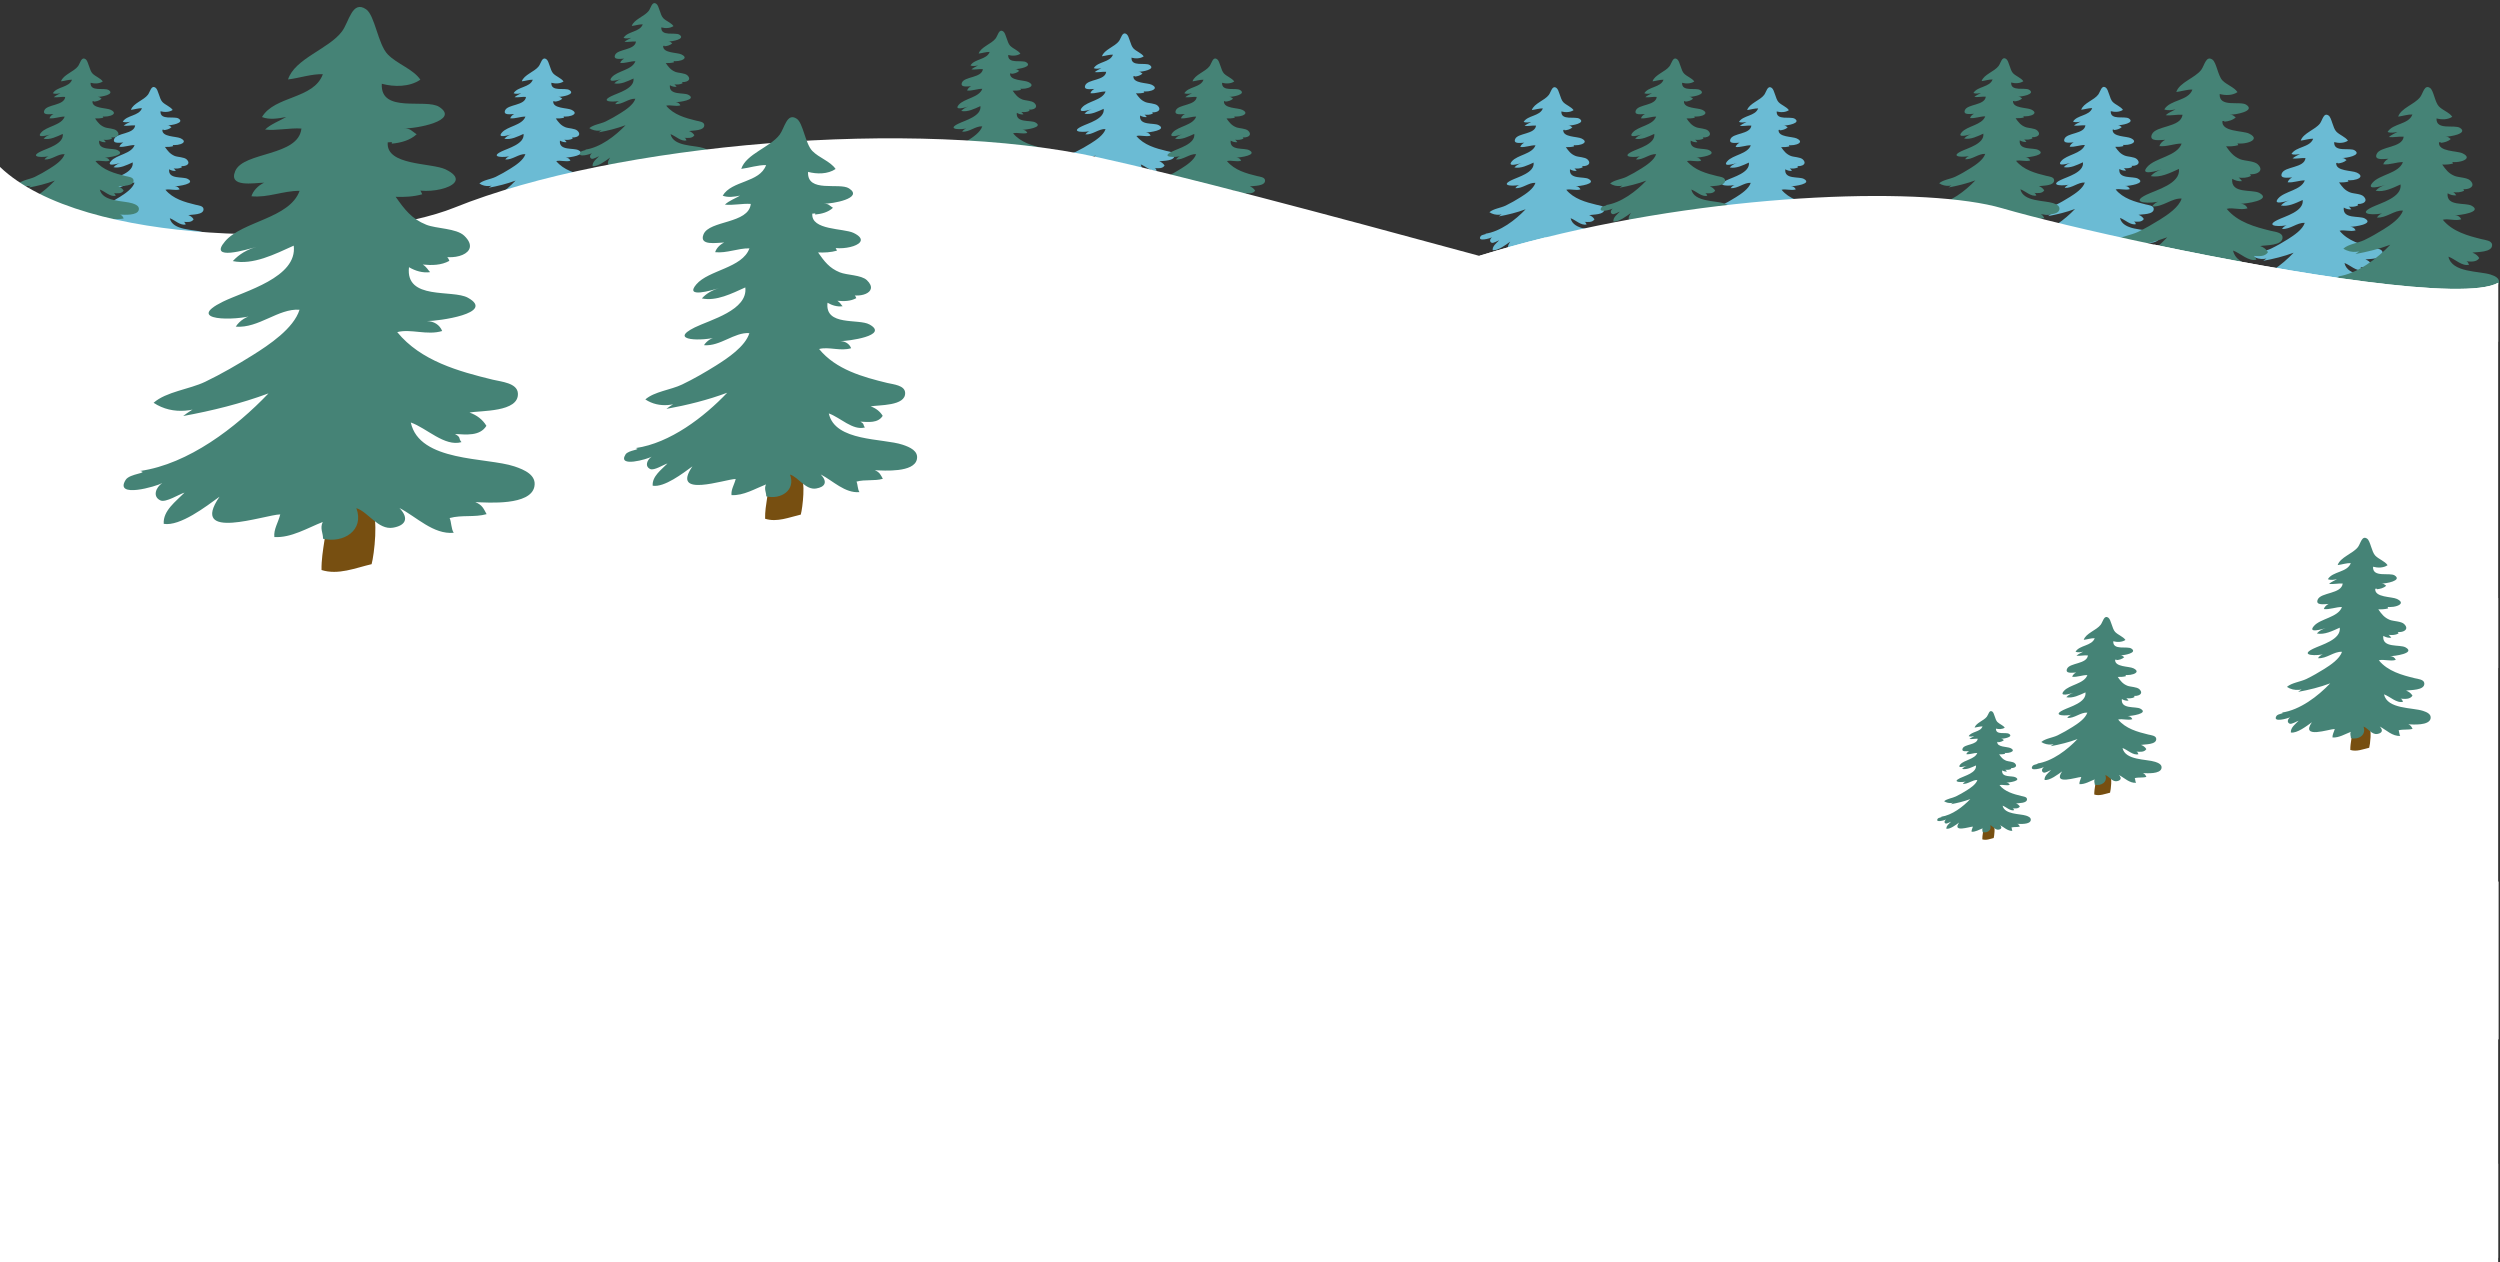 <?xml version="1.0" encoding="UTF-8" standalone="no"?><svg xmlns="http://www.w3.org/2000/svg" xmlns:xlink="http://www.w3.org/1999/xlink" fill="#000000" height="252.5" preserveAspectRatio="xMidYMid meet" version="1" viewBox="0.0 -0.6 500.2 252.5" width="500.2" zoomAndPan="magnify"><rect x="0.0" y="-0.6" width="500.2" height="252.5" fill="#333333" stroke="none"/><g id="change1_1"><path d="M407.07,46.11c3.04-0.43,6.06-2.75,8.1-4.9c-1.74,0.65-3.56,1.09-5.38,1.43c0.58-0.46,1.47-0.94,2.1-1.01 c-1.21,0.74-2.73,0.99-3.97,0.17c0.8-0.71,2.25-0.84,3.26-1.33c1.02-0.49,2.04-1.08,2.99-1.68c1.04-0.65,2.6-1.69,2.96-2.87 c-1.35-0.09-2.57,1.18-4.03,1.07c0.25-0.39,0.71-0.69,1.2-0.73c-1.23,0.39-4.48,0.37-2-0.85c1.35-0.66,4.71-1.52,4.46-3.54 c-1.2,0.54-2.56,1.24-3.84,0.97c0.4-0.44,0.93-0.74,1.5-0.9c-0.62,0.17-3.07,0.92-1.99-0.34c1.09-1.28,4.07-1.44,4.71-3.19 c-1.01-0.02-2,0.45-3.04,0.34c0.1-0.35,0.42-0.68,0.8-0.86c-0.65,0.02-2.27,0.32-1.83-0.73c0.52-1.24,3.99-0.91,4.18-2.69 c-0.76-0.05-1.59,0.15-2.29,0.06c0.36-0.35,0.93-0.55,1.34-0.8c-0.5,0.11-1.08,0.19-1.53,0.01c0.8-1.36,3.27-1.12,3.84-2.71 c-0.72-0.02-1.47,0.24-2.2,0.33c0.42-1.32,2.58-1.92,3.4-3.03c0.45-0.6,0.65-2,1.52-1.4c0.56,0.38,0.75,2.21,1.37,2.85 c0.6,0.61,1.59,0.91,2.06,1.6c-0.69,0.47-1.66,0.47-2.44,0.26c-0.11,1.9,2.78,0.91,3.62,1.46c1.34,0.87-1.5,1.39-2.26,1.36 c0.47-0.01,0.51,0.17,0.84,0.37c-0.42,0.39-1,0.54-1.56,0.59c-0.03-0.05-0.02-0.09,0.04-0.11c-0.04,0.01-0.27,0.03-0.3,0.03 c-0.13,1.49,2.77,1.28,3.65,1.71c2.03,0.98-1.3,1.77-2.33,1.12c0.56-0.08,0.68,0.05,0.86,0.45c-0.54,0.16-1.13,0.18-1.67,0.16 c0.56,0.79,1,1.39,1.93,1.76c0.63,0.25,1.9,0.22,2.4,0.69c1.19,1.14-0.85,1.72-1.91,1.11c0.46-0.08,0.84,0.08,0.97,0.47 c-0.51,0.28-1.1,0.29-1.68,0.23c0.26,0.16,0.33,0.36,0.46,0.48c-0.47,0.06-0.92-0.07-1.34-0.31c-0.24,2.11,2.75,1.39,3.72,1.93 c1.78,0.99-1.9,1.48-2.59,1.47c0.45,0,0.81,0.24,0.97,0.63c-0.96,0.29-1.98-0.16-2.84,0.07c1.48,1.82,3.89,2.48,6.04,3 c0.54,0.13,1.54,0.2,1.58,0.85c0.08,1.22-2.36,1.08-3.05,1.22c0.45,0.15,0.83,0.44,1.07,0.84c-0.41,0.66-1.28,0.55-1.98,0.51 c0.42,0.24,0.18,0.25,0.41,0.51c-1.06,0.3-2.2-0.9-3.2-1.24c0.55,2.51,4.78,2.19,6.54,2.77c0.64,0.21,1.42,0.55,1.26,1.29 c-0.25,1.19-2.87,1-3.73,0.96c0.45,0.19,0.53,0.42,0.71,0.76c-0.76,0.21-1.56,0.03-2.33,0.25c0.12,0.24,0.09,0.68,0.26,0.93 c-1.29,0.12-2.35-1.01-3.43-1.56c0.65,0.69,0.34,1.12-0.41,1.24c-0.93,0.16-1.57-1.01-2.31-1.23c0.52,1.4-0.81,2.24-2.11,1.93 c0.01-0.36-0.21-0.64-0.02-1.06c-0.94,0.37-2,1.02-3.05,0.95c-0.05-0.49,0.25-0.92,0.37-1.43c-0.96,0.02-5.79,1.74-3.83-1.12 c-0.84,0.61-2.49,1.88-3.52,1.71c-0.06-0.83,0.78-1.43,1.31-1.97c-0.34,0.1-1.19,0.65-1.52,0.49c-0.52-0.24-0.29-0.82,0.11-1.1 c-0.37,0.21-3.06,0.99-2.31-0.2C406.41,46.27,407.65,46.25,407.07,46.11z M339.32,46.67c-0.76,1.2,1.94,0.41,2.31,0.2 c-0.4,0.27-0.63,0.85-0.11,1.1c0.33,0.16,1.18-0.4,1.52-0.49c-0.53,0.54-1.37,1.14-1.31,1.97c1.03,0.17,2.68-1.1,3.52-1.71 c-1.96,2.86,2.88,1.14,3.83,1.12c-0.12,0.51-0.42,0.94-0.37,1.43c1.06,0.07,2.11-0.58,3.05-0.95c-0.19,0.41,0.03,0.7,0.02,1.06 c1.29,0.31,2.63-0.53,2.11-1.93c0.74,0.23,1.38,1.39,2.31,1.23c0.75-0.13,1.06-0.56,0.41-1.24c1.07,0.55,2.14,1.68,3.43,1.56 c-0.17-0.25-0.14-0.69-0.26-0.93c0.77-0.21,1.57-0.03,2.33-0.25c-0.19-0.34-0.26-0.58-0.71-0.76c0.86,0.04,3.47,0.22,3.73-0.96 c0.16-0.74-0.62-1.08-1.26-1.29c-1.75-0.58-5.99-0.26-6.54-2.77c0.99,0.35,2.13,1.55,3.2,1.24c-0.22-0.27,0.01-0.28-0.41-0.51 c0.7,0.04,1.57,0.15,1.98-0.51c-0.23-0.39-0.62-0.69-1.07-0.84c0.69-0.14,3.14,0,3.05-1.22c-0.05-0.65-1.05-0.72-1.58-0.85 c-2.15-0.52-4.55-1.18-6.04-3c0.86-0.23,1.88,0.22,2.84-0.07c-0.15-0.39-0.52-0.62-0.97-0.63c0.69,0,4.37-0.49,2.59-1.47 c-0.97-0.54-3.96,0.18-3.72-1.93c0.41,0.24,0.87,0.38,1.34,0.31c-0.13-0.12-0.2-0.32-0.46-0.48c0.57,0.06,1.17,0.05,1.68-0.23 c-0.13-0.39-0.51-0.56-0.97-0.47c1.06,0.61,3.1,0.03,1.91-1.11c-0.5-0.47-1.77-0.44-2.4-0.69c-0.92-0.37-1.37-0.97-1.93-1.76 c0.55,0.02,1.14-0.01,1.67-0.16c-0.17-0.4-0.3-0.53-0.86-0.45c1.03,0.65,4.36-0.14,2.33-1.12c-0.88-0.43-3.78-0.22-3.65-1.71 c0.03,0.01,0.26-0.01,0.3-0.03c-0.06,0.02-0.07,0.05-0.04,0.11c0.56-0.05,1.14-0.2,1.56-0.59c-0.33-0.2-0.36-0.38-0.84-0.37 c0.76,0.03,3.6-0.49,2.26-1.36c-0.85-0.55-3.73,0.44-3.62-1.46c0.78,0.21,1.75,0.21,2.44-0.26c-0.47-0.68-1.46-0.98-2.06-1.6 c-0.62-0.64-0.81-2.47-1.37-2.85c-0.87-0.59-1.07,0.8-1.52,1.4c-0.83,1.11-2.98,1.71-3.4,3.03c0.73-0.09,1.48-0.35,2.2-0.33 c-0.57,1.59-3.04,1.35-3.84,2.71c0.45,0.18,1.03,0.1,1.53-0.01c-0.4,0.25-0.97,0.45-1.34,0.8c0.7,0.09,1.54-0.12,2.29-0.06 c-0.19,1.78-3.66,1.45-4.18,2.69c-0.44,1.05,1.17,0.75,1.83,0.73c-0.38,0.18-0.7,0.51-0.8,0.86c1.03,0.11,2.02-0.36,3.04-0.34 c-0.63,1.76-3.61,1.91-4.71,3.19c-1.08,1.26,1.37,0.52,1.99,0.34c-0.57,0.16-1.1,0.46-1.5,0.9c1.28,0.27,2.65-0.43,3.84-0.97 c0.25,2.02-3.12,2.87-4.46,3.54c-2.48,1.22,0.77,1.23,2,0.85c-0.49,0.05-0.95,0.34-1.2,0.73c1.46,0.11,2.68-1.16,4.03-1.07 c-0.37,1.19-1.92,2.22-2.96,2.87c-0.95,0.6-1.98,1.19-2.99,1.68c-1,0.48-2.45,0.62-3.26,1.33c1.24,0.82,2.76,0.57,3.97-0.17 c-0.63,0.07-1.52,0.55-2.1,1.01c1.83-0.33,3.64-0.78,5.38-1.43c-2.04,2.15-5.06,4.47-8.1,4.9 C340.81,46.25,339.57,46.27,339.32,46.67z M296.24,46.67c-0.76,1.2,1.94,0.41,2.31,0.2c-0.4,0.27-0.63,0.85-0.11,1.1 c0.33,0.16,1.18-0.4,1.52-0.49c-0.53,0.54-1.37,1.14-1.31,1.97c1.03,0.17,2.68-1.1,3.52-1.71c-1.96,2.86,2.88,1.14,3.83,1.12 c-0.12,0.51-0.42,0.94-0.37,1.43c1.06,0.07,2.11-0.58,3.05-0.95c-0.19,0.41,0.03,0.7,0.02,1.06c1.29,0.31,2.63-0.53,2.11-1.93 c0.74,0.23,1.38,1.39,2.31,1.23c0.75-0.13,1.06-0.56,0.41-1.24c1.07,0.55,2.14,1.68,3.43,1.56c-0.17-0.25-0.14-0.69-0.26-0.93 c0.77-0.21,1.57-0.03,2.33-0.25c-0.19-0.34-0.26-0.58-0.71-0.76c0.86,0.04,3.47,0.22,3.73-0.96c0.16-0.74-0.62-1.08-1.26-1.29 c-1.75-0.58-5.99-0.26-6.54-2.77c0.99,0.35,2.13,1.55,3.2,1.24c-0.22-0.27,0.01-0.28-0.41-0.51c0.7,0.04,1.57,0.15,1.98-0.51 c-0.23-0.39-0.62-0.69-1.07-0.84c0.69-0.14,3.14,0,3.05-1.22c-0.05-0.65-1.05-0.72-1.58-0.85c-2.15-0.52-4.55-1.18-6.04-3 c0.86-0.23,1.88,0.22,2.84-0.07c-0.15-0.39-0.52-0.62-0.97-0.63c0.69,0,4.37-0.49,2.59-1.47c-0.97-0.54-3.96,0.18-3.72-1.93 c0.41,0.24,0.87,0.38,1.34,0.31c-0.13-0.12-0.2-0.32-0.46-0.48c0.57,0.06,1.17,0.05,1.68-0.23c-0.13-0.39-0.51-0.56-0.97-0.47 c1.06,0.61,3.1,0.03,1.91-1.11c-0.5-0.47-1.77-0.44-2.4-0.69c-0.92-0.37-1.37-0.97-1.93-1.76c0.55,0.02,1.14-0.01,1.67-0.16 c-0.17-0.4-0.3-0.53-0.86-0.45c1.03,0.65,4.36-0.14,2.33-1.12c-0.88-0.43-3.78-0.22-3.65-1.71c0.03,0.01,0.26-0.01,0.3-0.03 c-0.06,0.02-0.07,0.05-0.04,0.11c0.56-0.05,1.14-0.2,1.56-0.59c-0.33-0.2-0.36-0.38-0.84-0.37c0.76,0.03,3.6-0.49,2.26-1.36 c-0.85-0.55-3.73,0.44-3.62-1.46c0.78,0.21,1.75,0.21,2.44-0.26c-0.47-0.68-1.46-0.98-2.06-1.6c-0.62-0.64-0.81-2.47-1.37-2.85 c-0.87-0.59-1.07,0.8-1.52,1.4c-0.83,1.11-2.98,1.71-3.4,3.03c0.73-0.09,1.48-0.35,2.2-0.33c-0.57,1.59-3.04,1.35-3.84,2.71 c0.45,0.18,1.03,0.1,1.53-0.01c-0.4,0.25-0.97,0.45-1.34,0.8c0.7,0.09,1.54-0.12,2.29-0.06c-0.19,1.78-3.66,1.45-4.18,2.69 c-0.44,1.05,1.17,0.75,1.83,0.73c-0.38,0.18-0.7,0.51-0.8,0.86c1.03,0.11,2.02-0.36,3.04-0.34c-0.63,1.76-3.61,1.91-4.71,3.19 c-1.08,1.26,1.37,0.52,1.99,0.34c-0.57,0.16-1.1,0.46-1.5,0.9c1.28,0.27,2.65-0.43,3.84-0.97c0.25,2.02-3.12,2.87-4.46,3.54 c-2.48,1.22,0.77,1.23,2,0.85c-0.49,0.05-0.95,0.34-1.2,0.73c1.46,0.11,2.68-1.16,4.03-1.07c-0.37,1.19-1.92,2.22-2.96,2.87 c-0.95,0.6-1.98,1.19-2.99,1.68c-1,0.48-2.45,0.62-3.26,1.33c1.24,0.82,2.76,0.57,3.97-0.17c-0.63,0.07-1.52,0.55-2.1,1.01 c1.83-0.33,3.64-0.78,5.38-1.43c-2.04,2.15-5.06,4.47-8.1,4.9C297.73,46.25,296.49,46.27,296.24,46.67z M210.23,35.91 c-0.76,1.2,1.94,0.41,2.31,0.2c-0.4,0.27-0.63,0.85-0.11,1.1c0.33,0.16,1.18-0.4,1.52-0.49c-0.53,0.54-1.37,1.14-1.31,1.97 c1.03,0.17,2.68-1.1,3.52-1.71c-1.96,2.86,2.88,1.14,3.83,1.12c-0.12,0.51-0.42,0.94-0.37,1.43c1.06,0.07,2.11-0.58,3.05-0.95 c-0.19,0.41,0.03,0.7,0.02,1.06c1.29,0.31,2.63-0.53,2.11-1.93c0.74,0.23,1.38,1.39,2.31,1.23c0.75-0.13,1.06-0.56,0.41-1.24 c1.07,0.55,2.14,1.68,3.43,1.56c-0.17-0.25-0.14-0.69-0.26-0.93c0.77-0.21,1.57-0.03,2.33-0.25c-0.19-0.34-0.26-0.58-0.71-0.76 c0.86,0.04,3.47,0.22,3.73-0.96c0.16-0.74-0.62-1.08-1.26-1.29c-1.75-0.58-5.99-0.26-6.54-2.77c0.99,0.35,2.13,1.55,3.2,1.24 c-0.22-0.27,0.01-0.28-0.41-0.51c0.7,0.04,1.57,0.15,1.98-0.51c-0.23-0.39-0.62-0.69-1.07-0.84c0.69-0.14,3.14,0,3.05-1.22 c-0.05-0.65-1.05-0.72-1.58-0.85c-2.15-0.52-4.55-1.18-6.04-3c0.86-0.23,1.88,0.22,2.84-0.07c-0.15-0.39-0.52-0.62-0.97-0.63 c0.69,0,4.37-0.49,2.59-1.47c-0.97-0.54-3.96,0.18-3.72-1.93c0.41,0.24,0.87,0.38,1.34,0.31c-0.13-0.12-0.2-0.32-0.46-0.48 c0.57,0.06,1.17,0.05,1.68-0.23c-0.13-0.39-0.51-0.56-0.97-0.47c1.06,0.61,3.1,0.03,1.91-1.11c-0.5-0.47-1.77-0.44-2.4-0.69 c-0.92-0.37-1.37-0.97-1.93-1.76c0.55,0.02,1.14-0.01,1.67-0.16c-0.17-0.4-0.3-0.53-0.86-0.45c1.03,0.65,4.36-0.14,2.33-1.12 c-0.88-0.43-3.78-0.22-3.65-1.71c0.03,0.01,0.26-0.01,0.3-0.03c-0.06,0.02-0.07,0.05-0.04,0.11c0.56-0.05,1.14-0.2,1.56-0.59 c-0.33-0.2-0.36-0.38-0.84-0.37c0.76,0.03,3.6-0.49,2.26-1.36c-0.85-0.55-3.73,0.44-3.62-1.46c0.78,0.21,1.75,0.21,2.44-0.26 c-0.47-0.68-1.46-0.98-2.06-1.6c-0.62-0.64-0.81-2.47-1.37-2.85c-0.87-0.59-1.07,0.8-1.52,1.4c-0.83,1.11-2.98,1.71-3.4,3.03 c0.73-0.09,1.48-0.35,2.2-0.33c-0.57,1.59-3.04,1.35-3.84,2.71c0.45,0.18,1.03,0.1,1.53-0.01c-0.4,0.25-0.97,0.45-1.34,0.8 c0.7,0.09,1.54-0.12,2.29-0.06c-0.19,1.78-3.66,1.45-4.18,2.69c-0.44,1.05,1.17,0.75,1.83,0.73c-0.38,0.18-0.7,0.51-0.8,0.86 c1.03,0.11,2.02-0.36,3.04-0.34c-0.63,1.76-3.61,1.91-4.71,3.19c-1.08,1.26,1.37,0.52,1.99,0.34c-0.57,0.16-1.1,0.46-1.5,0.9 c1.28,0.27,2.65-0.43,3.84-0.97c0.25,2.02-3.12,2.87-4.46,3.54c-2.48,1.22,0.77,1.23,2,0.85c-0.49,0.05-0.95,0.34-1.2,0.73 c1.46,0.11,2.68-1.16,4.03-1.07c-0.37,1.19-1.92,2.22-2.96,2.87c-0.95,0.6-1.98,1.19-2.99,1.68c-1,0.48-2.45,0.62-3.26,1.33 c1.24,0.82,2.76,0.57,3.97-0.17c-0.63,0.07-1.52,0.55-2.1,1.01c1.83-0.33,3.64-0.78,5.38-1.43c-2.04,2.15-5.06,4.47-8.1,4.9 C211.72,35.49,210.48,35.51,210.23,35.91z M15.96,46.67c-0.76,1.2,1.94,0.41,2.31,0.2c-0.4,0.27-0.63,0.85-0.11,1.1 c0.33,0.16,1.18-0.4,1.52-0.49c-0.53,0.54-1.37,1.14-1.31,1.97c1.03,0.17,2.68-1.1,3.52-1.71c-1.96,2.86,2.88,1.14,3.83,1.12 c-0.12,0.51-0.42,0.94-0.37,1.43c1.06,0.07,2.11-0.58,3.05-0.95c-0.19,0.41,0.03,0.7,0.02,1.06c1.29,0.31,2.63-0.53,2.11-1.93 c0.74,0.23,1.38,1.39,2.31,1.23c0.75-0.13,1.06-0.56,0.41-1.24c1.07,0.55,2.14,1.68,3.43,1.56c-0.17-0.25-0.14-0.69-0.26-0.93 c0.77-0.21,1.57-0.03,2.33-0.25c-0.19-0.34-0.26-0.58-0.71-0.76c0.86,0.04,3.47,0.22,3.73-0.96c0.16-0.74-0.62-1.08-1.26-1.29 c-1.75-0.58-5.99-0.26-6.54-2.77c0.99,0.35,2.13,1.55,3.2,1.24c-0.22-0.27,0.01-0.28-0.41-0.51c0.7,0.04,1.57,0.15,1.98-0.51 c-0.23-0.39-0.62-0.69-1.07-0.84c0.69-0.14,3.14,0,3.05-1.22c-0.05-0.65-1.05-0.72-1.58-0.85c-2.15-0.52-4.55-1.18-6.04-3 c0.86-0.23,1.88,0.22,2.84-0.07c-0.15-0.39-0.52-0.62-0.97-0.63c0.69,0,4.37-0.49,2.59-1.47c-0.97-0.54-3.96,0.18-3.72-1.93 c0.41,0.24,0.87,0.38,1.34,0.31c-0.13-0.12-0.2-0.32-0.46-0.48c0.57,0.06,1.17,0.05,1.68-0.23c-0.13-0.39-0.51-0.56-0.97-0.47 c1.06,0.61,3.1,0.03,1.91-1.11c-0.5-0.47-1.77-0.44-2.4-0.69C34,30.19,33.56,29.59,33,28.8c0.55,0.02,1.14-0.01,1.67-0.16 c-0.17-0.4-0.3-0.53-0.86-0.45c1.03,0.65,4.36-0.14,2.33-1.12c-0.88-0.43-3.78-0.22-3.65-1.71c0.03,0.01,0.26-0.01,0.3-0.03 c-0.06,0.02-0.07,0.05-0.04,0.11c0.56-0.05,1.14-0.2,1.56-0.59c-0.33-0.2-0.36-0.38-0.84-0.37c0.76,0.03,3.6-0.49,2.26-1.36 c-0.85-0.55-3.73,0.44-3.62-1.46c0.78,0.21,1.75,0.21,2.44-0.26c-0.47-0.68-1.46-0.98-2.06-1.6c-0.62-0.64-0.81-2.47-1.37-2.85 c-0.87-0.59-1.07,0.8-1.52,1.4c-0.83,1.11-2.98,1.71-3.4,3.03c0.73-0.09,1.48-0.35,2.2-0.33c-0.57,1.59-3.04,1.35-3.84,2.71 c0.45,0.18,1.03,0.1,1.53-0.01c-0.4,0.25-0.97,0.45-1.34,0.8c0.7,0.09,1.54-0.12,2.29-0.06c-0.19,1.78-3.66,1.45-4.18,2.69 c-0.44,1.05,1.17,0.75,1.83,0.73c-0.38,0.18-0.7,0.51-0.8,0.86c1.03,0.11,2.02-0.36,3.04-0.34c-0.63,1.76-3.61,1.91-4.71,3.19 c-1.08,1.26,1.37,0.52,1.99,0.34c-0.57,0.16-1.1,0.46-1.5,0.9c1.28,0.27,2.65-0.43,3.84-0.97c0.25,2.02-3.12,2.87-4.46,3.54 c-2.48,1.22,0.77,1.23,2,0.85c-0.49,0.05-0.95,0.34-1.2,0.73c1.46,0.11,2.68-1.16,4.03-1.07c-0.37,1.19-1.92,2.22-2.96,2.87 c-0.95,0.6-1.98,1.19-2.99,1.68c-1,0.48-2.45,0.62-3.26,1.33c1.24,0.82,2.76,0.57,3.97-0.17c-0.63,0.07-1.52,0.55-2.1,1.01 c1.83-0.33,3.64-0.78,5.38-1.43c-2.04,2.15-5.06,4.47-8.1,4.9C17.44,46.25,16.21,46.27,15.96,46.67z M94.15,40.93 c-0.76,1.2,1.94,0.41,2.31,0.2c-0.4,0.27-0.63,0.85-0.11,1.1c0.33,0.16,1.18-0.4,1.52-0.49c-0.53,0.54-1.37,1.14-1.31,1.97 c1.03,0.17,2.68-1.1,3.52-1.71c-1.96,2.86,2.88,1.14,3.83,1.12c-0.12,0.51-0.42,0.94-0.37,1.43c1.06,0.07,2.11-0.58,3.05-0.95 c-0.19,0.41,0.03,0.7,0.02,1.06c1.29,0.31,2.63-0.53,2.11-1.93c0.74,0.23,1.38,1.39,2.31,1.23c0.75-0.13,1.06-0.56,0.41-1.24 c1.07,0.55,2.14,1.68,3.43,1.56c-0.17-0.25-0.14-0.69-0.26-0.93c0.77-0.21,1.57-0.03,2.33-0.25c-0.19-0.34-0.26-0.58-0.71-0.76 c0.86,0.04,3.47,0.22,3.73-0.96c0.16-0.74-0.62-1.08-1.26-1.29c-1.75-0.58-5.99-0.26-6.54-2.77c0.99,0.35,2.13,1.55,3.2,1.24 c-0.22-0.27,0.01-0.28-0.41-0.51c0.7,0.04,1.57,0.15,1.98-0.51c-0.23-0.39-0.62-0.69-1.07-0.84c0.69-0.14,3.14,0,3.05-1.22 c-0.05-0.65-1.05-0.72-1.58-0.85c-2.15-0.52-4.55-1.18-6.04-3c0.86-0.23,1.88,0.22,2.84-0.07c-0.15-0.39-0.52-0.62-0.97-0.63 c0.69,0,4.37-0.49,2.59-1.47c-0.97-0.54-3.96,0.18-3.72-1.93c0.41,0.24,0.87,0.38,1.34,0.31c-0.13-0.12-0.2-0.32-0.46-0.48 c0.57,0.06,1.17,0.05,1.68-0.23c-0.13-0.39-0.51-0.56-0.97-0.47c1.06,0.61,3.1,0.03,1.91-1.11c-0.5-0.47-1.77-0.44-2.4-0.69 c-0.92-0.37-1.37-0.97-1.93-1.76c0.55,0.02,1.14-0.01,1.67-0.16c-0.17-0.4-0.3-0.53-0.86-0.45c1.03,0.65,4.36-0.14,2.33-1.12 c-0.88-0.43-3.78-0.22-3.65-1.71c0.03,0.01,0.26-0.01,0.3-0.03c-0.06,0.02-0.07,0.05-0.04,0.11c0.56-0.05,1.14-0.2,1.56-0.59 c-0.33-0.2-0.36-0.38-0.84-0.37c0.76,0.03,3.6-0.49,2.26-1.36c-0.85-0.55-3.73,0.44-3.62-1.46c0.78,0.21,1.75,0.21,2.44-0.26 c-0.47-0.68-1.46-0.98-2.06-1.6c-0.62-0.64-0.81-2.47-1.37-2.85c-0.87-0.59-1.07,0.8-1.52,1.4c-0.83,1.11-2.98,1.71-3.4,3.03 c0.73-0.09,1.48-0.35,2.2-0.33c-0.57,1.59-3.04,1.35-3.84,2.71c0.45,0.18,1.03,0.1,1.53-0.01c-0.4,0.25-0.97,0.45-1.34,0.8 c0.7,0.09,1.54-0.12,2.29-0.06c-0.19,1.78-3.66,1.45-4.18,2.69c-0.44,1.05,1.17,0.75,1.83,0.73c-0.38,0.18-0.7,0.51-0.8,0.86 c1.03,0.11,2.02-0.36,3.04-0.34c-0.63,1.76-3.61,1.91-4.71,3.19c-1.08,1.26,1.37,0.52,1.99,0.34c-0.57,0.16-1.1,0.46-1.5,0.9 c1.28,0.27,2.65-0.43,3.84-0.97c0.25,2.02-3.12,2.87-4.46,3.54c-2.48,1.22,0.77,1.23,2,0.85c-0.49,0.05-0.95,0.34-1.2,0.73 c1.46,0.11,2.68-1.16,4.03-1.07c-0.37,1.19-1.92,2.22-2.96,2.87c-0.95,0.6-1.98,1.19-2.99,1.68c-1,0.48-2.45,0.62-3.26,1.33 c1.24,0.82,2.76,0.57,3.97-0.17c-0.63,0.07-1.52,0.55-2.1,1.01c1.83-0.33,3.64-0.78,5.38-1.43c-2.04,2.15-5.06,4.47-8.1,4.9 C95.63,40.52,94.4,40.54,94.15,40.93z M448.74,56.1c-0.86,1.35,2.2,0.47,2.61,0.23c-0.46,0.31-0.71,0.97-0.13,1.24 c0.38,0.18,1.34-0.45,1.72-0.56c-0.6,0.62-1.55,1.29-1.48,2.23c1.17,0.19,3.03-1.24,3.98-1.94c-2.22,3.24,3.25,1.28,4.34,1.26 c-0.14,0.58-0.48,1.06-0.42,1.62c1.19,0.08,2.39-0.66,3.45-1.07c-0.22,0.47,0.04,0.79,0.02,1.2c1.46,0.35,2.97-0.6,2.38-2.18 c0.83,0.26,1.56,1.57,2.61,1.4c0.85-0.14,1.2-0.63,0.46-1.41c1.22,0.63,2.42,1.9,3.87,1.77c-0.19-0.28-0.16-0.78-0.29-1.05 c0.87-0.24,1.78-0.04,2.64-0.28c-0.21-0.39-0.29-0.65-0.81-0.86c0.97,0.04,3.93,0.25,4.21-1.09c0.18-0.84-0.7-1.22-1.43-1.46 c-1.98-0.66-6.78-0.29-7.39-3.13c1.12,0.39,2.41,1.75,3.62,1.4c-0.25-0.3,0.01-0.31-0.46-0.58c0.79,0.04,1.77,0.17,2.24-0.58 c-0.27-0.45-0.7-0.78-1.21-0.94c0.78-0.16,3.55,0,3.45-1.38c-0.05-0.74-1.18-0.82-1.79-0.97c-2.43-0.59-5.15-1.34-6.83-3.4 c0.97-0.26,2.12,0.25,3.21-0.08c-0.17-0.44-0.59-0.71-1.09-0.71c0.78,0,4.94-0.55,2.93-1.67c-1.1-0.61-4.48,0.21-4.21-2.18 c0.46,0.27,0.98,0.42,1.51,0.35c-0.15-0.14-0.23-0.36-0.52-0.54c0.65,0.06,1.32,0.06,1.9-0.27c-0.14-0.44-0.58-0.63-1.1-0.53 c1.2,0.69,3.5,0.03,2.16-1.26c-0.56-0.54-2-0.5-2.71-0.79c-1.04-0.42-1.55-1.09-2.18-1.99c0.62,0.02,1.29-0.01,1.89-0.18 c-0.2-0.45-0.34-0.6-0.97-0.51c1.17,0.73,4.93-0.16,2.64-1.27c-1-0.48-4.28-0.25-4.13-1.93c0.03,0.01,0.3-0.01,0.34-0.03 c-0.06,0.02-0.08,0.06-0.04,0.12c0.64-0.06,1.29-0.23,1.77-0.67c-0.37-0.22-0.41-0.43-0.94-0.42c0.86,0.04,4.07-0.55,2.56-1.53 c-0.96-0.62-4.22,0.5-4.1-1.65c0.88,0.24,1.98,0.24,2.76-0.29c-0.53-0.77-1.65-1.11-2.33-1.81c-0.71-0.73-0.92-2.79-1.55-3.22 c-0.99-0.67-1.21,0.9-1.72,1.59c-0.94,1.25-3.37,1.93-3.85,3.43c0.83-0.1,1.68-0.4,2.49-0.38c-0.64,1.79-3.44,1.53-4.35,3.06 c0.51,0.21,1.16,0.11,1.73-0.01c-0.46,0.28-1.1,0.5-1.51,0.9c0.79,0.1,1.74-0.13,2.59-0.07c-0.22,2.01-4.14,1.63-4.73,3.04 c-0.5,1.19,1.33,0.84,2.07,0.83c-0.43,0.2-0.79,0.58-0.91,0.97c1.17,0.12,2.29-0.4,3.43-0.38c-0.72,1.99-4.09,2.16-5.32,3.61 c-1.22,1.43,1.55,0.58,2.25,0.39c-0.65,0.18-1.25,0.52-1.7,1.02c1.45,0.3,2.99-0.49,4.35-1.1c0.28,2.28-3.53,3.25-5.05,4 c-2.8,1.38,0.87,1.39,2.26,0.96c-0.55,0.06-1.07,0.39-1.35,0.83c1.65,0.13,3.03-1.32,4.55-1.21c-0.42,1.34-2.18,2.51-3.35,3.25 c-1.08,0.68-2.24,1.35-3.39,1.9c-1.13,0.54-2.78,0.7-3.68,1.5c1.4,0.92,3.12,0.64,4.49-0.2c-0.71,0.08-1.72,0.62-2.38,1.14 c2.07-0.38,4.12-0.88,6.09-1.62c-2.31,2.43-5.72,5.05-9.16,5.54C450.42,55.63,449.02,55.65,448.74,56.1z" fill="#6bbbd4"/></g><g id="change2_1"><path d="M387.14,40.38c3.04-0.43,6.06-2.75,8.1-4.9c-1.74,0.65-3.56,1.09-5.38,1.43c0.58-0.46,1.47-0.94,2.1-1.01 c-1.21,0.74-2.73,0.99-3.97,0.17c0.8-0.71,2.25-0.84,3.26-1.33c1.02-0.49,2.04-1.08,2.99-1.68c1.04-0.65,2.6-1.69,2.96-2.87 c-1.35-0.09-2.57,1.18-4.03,1.07c0.25-0.39,0.71-0.69,1.2-0.73c-1.23,0.39-4.48,0.37-2-0.85c1.35-0.66,4.71-1.52,4.46-3.54 c-1.2,0.54-2.56,1.24-3.84,0.97c0.4-0.44,0.93-0.74,1.5-0.9c-0.62,0.17-3.07,0.92-1.99-0.34c1.09-1.28,4.07-1.44,4.71-3.19 c-1.01-0.02-2,0.45-3.04,0.34c0.1-0.35,0.42-0.68,0.8-0.86c-0.65,0.02-2.27,0.32-1.83-0.73c0.52-1.24,3.99-0.91,4.18-2.69 c-0.76-0.05-1.59,0.15-2.29,0.06c0.36-0.35,0.93-0.55,1.34-0.8c-0.5,0.11-1.08,0.19-1.53,0.01c0.8-1.36,3.27-1.12,3.84-2.71 c-0.72-0.02-1.47,0.24-2.2,0.33c0.42-1.32,2.58-1.92,3.4-3.03c0.45-0.6,0.65-2,1.52-1.4c0.56,0.38,0.75,2.21,1.37,2.85 c0.6,0.61,1.59,0.91,2.06,1.6c-0.69,0.47-1.66,0.47-2.44,0.26c-0.11,1.9,2.78,0.91,3.62,1.46c1.34,0.87-1.5,1.39-2.26,1.36 c0.47-0.01,0.51,0.17,0.84,0.37c-0.42,0.39-1,0.54-1.56,0.59c-0.03-0.05-0.02-0.09,0.04-0.11c-0.04,0.01-0.27,0.03-0.3,0.03 c-0.13,1.49,2.77,1.28,3.65,1.71c2.03,0.98-1.3,1.77-2.33,1.12c0.56-0.08,0.68,0.05,0.86,0.45c-0.54,0.16-1.13,0.18-1.67,0.16 c0.56,0.79,1,1.39,1.93,1.76c0.63,0.25,1.9,0.22,2.4,0.69c1.19,1.14-0.85,1.72-1.91,1.11c0.46-0.08,0.84,0.08,0.97,0.47 c-0.51,0.28-1.1,0.29-1.68,0.23c0.26,0.16,0.33,0.36,0.46,0.48c-0.47,0.06-0.92-0.07-1.34-0.31c-0.24,2.11,2.75,1.39,3.72,1.93 c1.78,0.99-1.9,1.48-2.59,1.47c0.45,0,0.81,0.24,0.97,0.63c-0.96,0.29-1.98-0.16-2.84,0.07c1.48,1.82,3.89,2.48,6.04,3 c0.54,0.13,1.54,0.2,1.58,0.85c0.08,1.22-2.36,1.08-3.05,1.22c0.45,0.15,0.83,0.44,1.07,0.84c-0.41,0.66-1.28,0.55-1.98,0.51 c0.42,0.24,0.18,0.25,0.41,0.51c-1.06,0.3-2.2-0.9-3.2-1.24c0.55,2.51,4.78,2.19,6.54,2.77c0.64,0.21,1.42,0.55,1.26,1.29 c-0.25,1.19-2.87,1-3.73,0.96c0.45,0.19,0.53,0.42,0.71,0.76c-0.76,0.21-1.56,0.03-2.33,0.25c0.12,0.24,0.09,0.68,0.26,0.93 c-1.29,0.12-2.35-1.01-3.43-1.56c0.65,0.69,0.34,1.12-0.41,1.24c-0.93,0.16-1.57-1.01-2.31-1.23c0.52,1.4-0.81,2.24-2.11,1.93 c0.01-0.36-0.21-0.64-0.02-1.06c-0.94,0.37-2,1.02-3.05,0.95c-0.05-0.49,0.25-0.92,0.37-1.43c-0.96,0.02-5.79,1.74-3.83-1.12 c-0.84,0.61-2.49,1.88-3.52,1.71c-0.06-0.83,0.78-1.43,1.31-1.97c-0.34,0.1-1.19,0.65-1.52,0.49c-0.52-0.24-0.29-0.82,0.11-1.1 c-0.37,0.21-3.06,0.99-2.31-0.2C386.48,40.54,387.71,40.52,387.14,40.38z M320.39,40.93c-0.76,1.2,1.94,0.41,2.31,0.2 c-0.4,0.27-0.63,0.85-0.11,1.1c0.33,0.16,1.18-0.4,1.52-0.49c-0.53,0.54-1.37,1.14-1.31,1.97c1.03,0.17,2.68-1.1,3.52-1.71 c-1.96,2.86,2.88,1.14,3.83,1.12c-0.12,0.51-0.42,0.94-0.37,1.43c1.06,0.07,2.11-0.58,3.05-0.95c-0.19,0.41,0.03,0.7,0.02,1.06 c1.29,0.31,2.63-0.53,2.11-1.93c0.74,0.23,1.38,1.39,2.31,1.23c0.75-0.13,1.06-0.56,0.41-1.24c1.07,0.55,2.14,1.68,3.43,1.56 c-0.17-0.25-0.14-0.69-0.26-0.93c0.77-0.21,1.57-0.03,2.33-0.25c-0.19-0.34-0.26-0.58-0.71-0.76c0.86,0.04,3.47,0.22,3.73-0.96 c0.16-0.74-0.62-1.08-1.26-1.29c-1.75-0.58-5.99-0.26-6.54-2.77c0.99,0.35,2.13,1.55,3.2,1.24c-0.22-0.27,0.01-0.28-0.41-0.51 c0.7,0.04,1.57,0.15,1.98-0.51c-0.23-0.39-0.62-0.69-1.07-0.84c0.69-0.14,3.14,0,3.05-1.22c-0.05-0.65-1.05-0.72-1.58-0.85 c-2.15-0.52-4.55-1.18-6.04-3c0.86-0.23,1.88,0.22,2.84-0.07c-0.15-0.39-0.52-0.62-0.97-0.63c0.69,0,4.37-0.49,2.59-1.47 c-0.97-0.54-3.96,0.18-3.72-1.93c0.41,0.24,0.87,0.38,1.34,0.31c-0.13-0.12-0.2-0.32-0.46-0.48c0.57,0.06,1.17,0.05,1.68-0.23 c-0.13-0.39-0.51-0.56-0.97-0.47c1.06,0.61,3.1,0.03,1.91-1.11c-0.5-0.47-1.77-0.44-2.4-0.69c-0.92-0.37-1.37-0.97-1.93-1.76 c0.55,0.02,1.14-0.01,1.67-0.16c-0.17-0.4-0.3-0.53-0.86-0.45c1.03,0.65,4.36-0.14,2.33-1.12c-0.88-0.43-3.78-0.22-3.65-1.71 c0.03,0.01,0.26-0.01,0.3-0.03c-0.06,0.02-0.07,0.05-0.04,0.11c0.56-0.05,1.14-0.2,1.56-0.59c-0.33-0.2-0.36-0.38-0.84-0.37 c0.76,0.03,3.6-0.49,2.26-1.36c-0.85-0.55-3.73,0.44-3.62-1.46c0.78,0.21,1.75,0.21,2.44-0.26c-0.47-0.68-1.46-0.98-2.06-1.6 c-0.62-0.64-0.81-2.47-1.37-2.85c-0.87-0.59-1.07,0.8-1.52,1.4c-0.83,1.11-2.98,1.71-3.4,3.03c0.73-0.09,1.48-0.35,2.2-0.33 c-0.57,1.59-3.04,1.35-3.84,2.71c0.45,0.18,1.03,0.1,1.53-0.01c-0.4,0.25-0.97,0.45-1.34,0.8c0.7,0.09,1.54-0.12,2.29-0.06 c-0.19,1.78-3.66,1.45-4.18,2.69c-0.44,1.05,1.17,0.75,1.83,0.73c-0.38,0.18-0.7,0.51-0.8,0.86c1.03,0.11,2.02-0.36,3.04-0.34 c-0.63,1.76-3.61,1.91-4.71,3.19c-1.08,1.26,1.37,0.52,1.99,0.34c-0.57,0.16-1.1,0.46-1.5,0.9c1.28,0.27,2.65-0.43,3.84-0.97 c0.25,2.02-3.12,2.87-4.46,3.54c-2.48,1.22,0.77,1.23,2,0.85c-0.49,0.05-0.95,0.34-1.2,0.73c1.46,0.11,2.68-1.16,4.03-1.07 c-0.37,1.19-1.92,2.22-2.96,2.87c-0.95,0.6-1.98,1.19-2.99,1.68c-1,0.48-2.45,0.62-3.26,1.33c1.24,0.82,2.76,0.57,3.97-0.17 c-0.63,0.07-1.52,0.55-2.1,1.01c1.83-0.33,3.64-0.78,5.38-1.43c-2.04,2.15-5.06,4.47-8.1,4.9 C321.88,40.52,320.64,40.54,320.39,40.93z M185.56,35.37c-0.76,1.2,1.94,0.41,2.31,0.2c-0.4,0.27-0.63,0.85-0.11,1.1 c0.33,0.16,1.18-0.4,1.52-0.49c-0.53,0.54-1.37,1.14-1.31,1.97c1.03,0.17,2.68-1.1,3.52-1.71c-1.96,2.86,2.88,1.14,3.83,1.12 c-0.12,0.51-0.42,0.94-0.37,1.43c1.06,0.07,2.11-0.58,3.05-0.95c-0.19,0.41,0.03,0.7,0.02,1.06c1.29,0.31,2.63-0.53,2.11-1.93 c0.74,0.23,1.38,1.39,2.31,1.23c0.75-0.13,1.06-0.56,0.41-1.24c1.07,0.55,2.14,1.68,3.43,1.56c-0.17-0.25-0.14-0.69-0.26-0.93 c0.77-0.21,1.57-0.03,2.33-0.25c-0.19-0.34-0.26-0.58-0.71-0.76c0.86,0.04,3.47,0.22,3.73-0.96c0.16-0.74-0.62-1.08-1.26-1.29 c-1.75-0.58-5.99-0.26-6.54-2.77c0.99,0.35,2.13,1.55,3.2,1.24c-0.22-0.27,0.01-0.28-0.41-0.51c0.7,0.04,1.57,0.15,1.98-0.51 c-0.23-0.39-0.62-0.69-1.07-0.84c0.69-0.14,3.14,0,3.05-1.22c-0.05-0.65-1.05-0.72-1.58-0.85c-2.15-0.52-4.55-1.18-6.04-3 c0.86-0.23,1.88,0.22,2.84-0.07c-0.15-0.39-0.52-0.62-0.97-0.63c0.69,0,4.37-0.49,2.59-1.47c-0.97-0.54-3.96,0.18-3.72-1.93 c0.41,0.24,0.87,0.38,1.34,0.31c-0.13-0.12-0.2-0.32-0.46-0.48c0.57,0.06,1.17,0.05,1.68-0.23c-0.13-0.39-0.51-0.56-0.97-0.47 c1.06,0.61,3.1,0.03,1.91-1.11c-0.5-0.47-1.77-0.44-2.4-0.69c-0.92-0.37-1.37-0.97-1.93-1.76c0.55,0.02,1.14-0.01,1.67-0.16 c-0.17-0.4-0.3-0.53-0.86-0.45c1.03,0.65,4.36-0.14,2.33-1.12c-0.88-0.43-3.78-0.22-3.65-1.71c0.03,0.01,0.26-0.01,0.3-0.03 c-0.06,0.02-0.07,0.05-0.04,0.11c0.56-0.05,1.14-0.2,1.56-0.59c-0.33-0.2-0.36-0.38-0.84-0.37c0.76,0.03,3.6-0.49,2.26-1.36 c-0.85-0.55-3.73,0.44-3.62-1.46c0.78,0.21,1.75,0.21,2.44-0.26c-0.47-0.68-1.46-0.98-2.06-1.6c-0.62-0.64-0.81-2.47-1.37-2.85 c-0.87-0.59-1.07,0.8-1.52,1.4c-0.83,1.11-2.98,1.71-3.4,3.03c0.73-0.09,1.48-0.35,2.2-0.33c-0.57,1.59-3.04,1.35-3.84,2.71 c0.45,0.18,1.03,0.1,1.53-0.01c-0.4,0.25-0.97,0.45-1.34,0.8c0.7,0.09,1.54-0.12,2.29-0.06c-0.19,1.78-3.66,1.45-4.18,2.69 c-0.44,1.05,1.17,0.75,1.83,0.73c-0.38,0.18-0.7,0.51-0.8,0.86c1.03,0.11,2.02-0.36,3.04-0.34c-0.63,1.76-3.61,1.91-4.71,3.19 c-1.08,1.26,1.37,0.52,1.99,0.34c-0.57,0.16-1.1,0.46-1.5,0.9c1.28,0.27,2.65-0.43,3.84-0.97c0.25,2.02-3.12,2.87-4.46,3.54 c-2.48,1.22,0.77,1.23,2,0.85c-0.49,0.05-0.95,0.34-1.2,0.73c1.46,0.11,2.68-1.16,4.03-1.07c-0.37,1.19-1.92,2.22-2.96,2.87 c-0.95,0.6-1.98,1.19-2.99,1.68c-1,0.48-2.45,0.62-3.26,1.33c1.24,0.82,2.76,0.57,3.97-0.17c-0.63,0.07-1.52,0.55-2.1,1.01 c1.83-0.33,3.64-0.78,5.38-1.43c-2.04,2.15-5.06,4.47-8.1,4.9C187.05,34.96,185.81,34.98,185.56,35.37z M1.96,40.93 c-0.76,1.2,1.94,0.41,2.31,0.2c-0.4,0.27-0.63,0.85-0.11,1.1c0.33,0.16,1.18-0.4,1.52-0.49c-0.53,0.54-1.37,1.14-1.31,1.97 c1.03,0.17,2.68-1.1,3.52-1.71c-1.96,2.86,2.88,1.14,3.83,1.12c-0.12,0.51-0.42,0.94-0.37,1.43c1.06,0.07,2.11-0.58,3.05-0.95 c-0.19,0.41,0.03,0.7,0.02,1.06c1.29,0.31,2.63-0.53,2.11-1.93c0.74,0.23,1.38,1.39,2.31,1.23c0.75-0.13,1.06-0.56,0.41-1.24 c1.07,0.55,2.14,1.68,3.43,1.56c-0.17-0.25-0.14-0.69-0.26-0.93c0.77-0.21,1.57-0.03,2.33-0.25c-0.19-0.34-0.26-0.58-0.71-0.76 c0.86,0.04,3.47,0.22,3.73-0.96c0.16-0.74-0.62-1.08-1.26-1.29c-1.75-0.58-5.99-0.26-6.54-2.77c0.99,0.35,2.13,1.55,3.2,1.24 c-0.22-0.27,0.01-0.28-0.41-0.51c0.7,0.04,1.57,0.15,1.98-0.51c-0.23-0.39-0.62-0.69-1.07-0.84c0.69-0.14,3.14,0,3.05-1.22 c-0.05-0.65-1.05-0.72-1.58-0.85c-2.15-0.52-4.55-1.18-6.04-3c0.86-0.23,1.88,0.22,2.84-0.07c-0.15-0.39-0.52-0.62-0.97-0.63 c0.69,0,4.37-0.49,2.59-1.47c-0.97-0.54-3.96,0.18-3.72-1.93c0.41,0.24,0.87,0.38,1.34,0.31c-0.13-0.12-0.2-0.32-0.46-0.48 c0.57,0.06,1.17,0.05,1.68-0.23c-0.13-0.39-0.51-0.56-0.97-0.47c1.06,0.61,3.1,0.03,1.91-1.11c-0.5-0.47-1.77-0.44-2.4-0.69 c-0.92-0.37-1.37-0.97-1.93-1.76c0.55,0.02,1.14-0.01,1.67-0.16c-0.17-0.4-0.3-0.53-0.86-0.45c1.03,0.65,4.36-0.14,2.33-1.12 c-0.88-0.43-3.78-0.22-3.65-1.71c0.03,0.01,0.26-0.01,0.3-0.03c-0.06,0.02-0.07,0.05-0.04,0.11c0.56-0.05,1.14-0.2,1.56-0.59 c-0.33-0.2-0.36-0.38-0.84-0.37c0.76,0.03,3.6-0.49,2.26-1.36c-0.85-0.55-3.73,0.44-3.62-1.46c0.78,0.21,1.75,0.21,2.44-0.26 c-0.47-0.68-1.46-0.98-2.06-1.6c-0.62-0.64-0.81-2.47-1.37-2.85c-0.87-0.59-1.07,0.8-1.52,1.4c-0.83,1.11-2.98,1.71-3.4,3.03 c0.73-0.09,1.48-0.35,2.2-0.33c-0.57,1.59-3.04,1.35-3.84,2.71c0.45,0.18,1.03,0.1,1.53-0.01c-0.4,0.25-0.97,0.45-1.34,0.8 c0.7,0.09,1.54-0.12,2.29-0.06c-0.19,1.78-3.66,1.45-4.18,2.69c-0.44,1.05,1.17,0.75,1.83,0.73c-0.38,0.18-0.7,0.51-0.8,0.86 c1.03,0.11,2.02-0.36,3.04-0.34c-0.63,1.76-3.61,1.91-4.71,3.19c-1.08,1.26,1.37,0.52,1.99,0.34c-0.57,0.16-1.1,0.46-1.5,0.9 c1.28,0.27,2.65-0.43,3.84-0.97c0.25,2.02-3.12,2.87-4.46,3.54c-2.48,1.22,0.77,1.23,2,0.85c-0.49,0.05-0.95,0.34-1.2,0.73 c1.46,0.11,2.68-1.16,4.03-1.07c-0.37,1.19-1.92,2.22-2.96,2.87c-0.95,0.6-1.98,1.19-2.99,1.68c-1,0.48-2.45,0.62-3.26,1.33 c1.24,0.82,2.76,0.57,3.97-0.17c-0.63,0.07-1.52,0.55-2.1,1.01c1.83-0.33,3.64-0.78,5.38-1.43c-2.04,2.15-5.06,4.47-8.1,4.9 C3.45,40.52,2.21,40.54,1.96,40.93z M228.35,40.93c-0.76,1.2,1.94,0.41,2.31,0.2c-0.4,0.27-0.63,0.85-0.11,1.1 c0.33,0.16,1.18-0.4,1.52-0.49c-0.53,0.54-1.37,1.14-1.31,1.97c1.03,0.17,2.68-1.1,3.52-1.71c-1.96,2.86,2.88,1.14,3.83,1.12 c-0.12,0.51-0.42,0.94-0.37,1.43c1.06,0.07,2.11-0.58,3.05-0.95c-0.19,0.41,0.03,0.7,0.02,1.06c1.29,0.31,2.63-0.53,2.11-1.93 c0.74,0.23,1.38,1.39,2.31,1.23c0.75-0.13,1.06-0.56,0.41-1.24c1.07,0.55,2.14,1.68,3.43,1.56c-0.17-0.25-0.14-0.69-0.26-0.93 c0.77-0.21,1.57-0.03,2.33-0.25c-0.19-0.34-0.26-0.58-0.71-0.76c0.86,0.04,3.47,0.22,3.73-0.96c0.16-0.74-0.62-1.08-1.26-1.29 c-1.75-0.58-5.99-0.26-6.54-2.77c0.99,0.35,2.13,1.55,3.2,1.24c-0.22-0.27,0.01-0.28-0.41-0.51c0.7,0.04,1.57,0.15,1.98-0.51 c-0.23-0.39-0.62-0.69-1.07-0.84c0.69-0.14,3.14,0,3.05-1.22c-0.05-0.65-1.05-0.72-1.58-0.85c-2.15-0.52-4.55-1.18-6.04-3 c0.86-0.23,1.88,0.22,2.84-0.07c-0.15-0.39-0.52-0.62-0.97-0.63c0.69,0,4.37-0.49,2.59-1.47c-0.97-0.54-3.96,0.18-3.72-1.93 c0.41,0.24,0.87,0.38,1.34,0.31c-0.13-0.12-0.2-0.32-0.46-0.48c0.57,0.06,1.17,0.05,1.68-0.23c-0.13-0.39-0.51-0.56-0.97-0.47 c1.06,0.61,3.1,0.03,1.91-1.11c-0.5-0.47-1.77-0.44-2.4-0.69c-0.92-0.37-1.37-0.97-1.93-1.76c0.55,0.02,1.14-0.01,1.67-0.16 c-0.17-0.4-0.3-0.53-0.86-0.45c1.03,0.65,4.36-0.14,2.33-1.12c-0.88-0.43-3.78-0.22-3.65-1.71c0.03,0.01,0.26-0.01,0.3-0.03 c-0.06,0.02-0.07,0.05-0.04,0.11c0.56-0.05,1.14-0.2,1.56-0.59c-0.33-0.2-0.36-0.38-0.84-0.37c0.76,0.03,3.6-0.49,2.26-1.36 c-0.85-0.55-3.73,0.44-3.62-1.46c0.78,0.21,1.75,0.21,2.44-0.26c-0.47-0.68-1.46-0.98-2.06-1.6c-0.62-0.64-0.81-2.47-1.37-2.85 c-0.87-0.59-1.07,0.8-1.52,1.4c-0.83,1.11-2.98,1.71-3.4,3.03c0.73-0.09,1.48-0.35,2.2-0.33c-0.57,1.59-3.04,1.35-3.84,2.71 c0.45,0.18,1.03,0.1,1.53-0.01c-0.4,0.25-0.97,0.45-1.34,0.8c0.7,0.09,1.54-0.12,2.29-0.06c-0.19,1.78-3.66,1.45-4.18,2.69 c-0.44,1.05,1.17,0.75,1.83,0.73c-0.38,0.18-0.7,0.51-0.8,0.86c1.03,0.11,2.02-0.36,3.04-0.34c-0.63,1.76-3.61,1.91-4.71,3.19 c-1.08,1.26,1.37,0.52,1.99,0.34c-0.57,0.16-1.1,0.46-1.5,0.9c1.28,0.27,2.65-0.43,3.84-0.97c0.25,2.02-3.12,2.87-4.46,3.54 c-2.48,1.22,0.77,1.23,2,0.85c-0.49,0.05-0.95,0.34-1.2,0.73c1.46,0.11,2.68-1.16,4.03-1.07c-0.37,1.19-1.92,2.22-2.96,2.87 c-0.95,0.6-1.98,1.19-2.99,1.68c-1,0.48-2.45,0.62-3.26,1.33c1.24,0.82,2.76,0.57,3.97-0.17c-0.63,0.07-1.52,0.55-2.1,1.01 c1.83-0.33,3.64-0.78,5.38-1.43c-2.04,2.15-5.06,4.47-8.1,4.9C229.84,40.52,228.6,40.54,228.35,40.93z M116.15,29.85 c-0.76,1.2,1.94,0.41,2.31,0.2c-0.4,0.27-0.63,0.85-0.11,1.1c0.33,0.16,1.18-0.4,1.52-0.49c-0.53,0.54-1.37,1.14-1.31,1.97 c1.03,0.17,2.68-1.1,3.52-1.71c-1.96,2.86,2.88,1.14,3.83,1.12c-0.12,0.51-0.42,0.94-0.37,1.43c1.06,0.07,2.11-0.58,3.05-0.95 c-0.19,0.41,0.03,0.7,0.02,1.06c1.29,0.31,2.63-0.53,2.11-1.93c0.74,0.23,1.38,1.39,2.31,1.23c0.75-0.13,1.06-0.56,0.41-1.24 c1.07,0.55,2.14,1.68,3.43,1.56c-0.17-0.25-0.14-0.69-0.26-0.93c0.77-0.21,1.57-0.03,2.33-0.25c-0.19-0.34-0.26-0.58-0.71-0.76 c0.86,0.04,3.47,0.22,3.73-0.96c0.16-0.74-0.62-1.08-1.26-1.29c-1.75-0.58-5.99-0.26-6.54-2.77c0.99,0.35,2.13,1.55,3.2,1.24 c-0.22-0.27,0.01-0.28-0.41-0.51c0.7,0.04,1.57,0.15,1.98-0.51c-0.23-0.39-0.62-0.69-1.07-0.84c0.69-0.14,3.14,0,3.05-1.22 c-0.05-0.65-1.05-0.72-1.58-0.85c-2.15-0.52-4.55-1.18-6.04-3c0.86-0.23,1.88,0.22,2.84-0.07c-0.15-0.39-0.52-0.62-0.97-0.63 c0.69,0,4.37-0.49,2.59-1.47c-0.97-0.54-3.96,0.18-3.72-1.93c0.41,0.24,0.87,0.38,1.34,0.31c-0.13-0.12-0.2-0.32-0.46-0.48 c0.57,0.06,1.17,0.05,1.68-0.23c-0.13-0.39-0.51-0.56-0.97-0.47c1.06,0.61,3.1,0.03,1.91-1.11c-0.5-0.47-1.77-0.44-2.4-0.69 c-0.92-0.37-1.37-0.97-1.93-1.76c0.55,0.02,1.14-0.01,1.67-0.16c-0.17-0.4-0.3-0.53-0.86-0.45c1.03,0.65,4.36-0.14,2.33-1.12 c-0.88-0.43-3.78-0.22-3.65-1.71c0.03,0.01,0.26-0.01,0.3-0.03c-0.06,0.02-0.07,0.05-0.04,0.11c0.56-0.05,1.14-0.2,1.56-0.59 c-0.33-0.2-0.36-0.38-0.84-0.37c0.76,0.03,3.6-0.49,2.26-1.36c-0.85-0.55-3.73,0.44-3.62-1.46c0.78,0.21,1.75,0.21,2.44-0.26 c-0.47-0.68-1.46-0.98-2.06-1.6c-0.62-0.64-0.81-2.47-1.37-2.85c-0.87-0.59-1.07,0.8-1.52,1.4c-0.83,1.11-2.98,1.71-3.4,3.03 c0.73-0.09,1.48-0.35,2.2-0.33c-0.57,1.59-3.04,1.35-3.84,2.71c0.45,0.18,1.03,0.1,1.53-0.01c-0.4,0.25-0.97,0.45-1.34,0.8 c0.7,0.09,1.54-0.12,2.29-0.06c-0.19,1.78-3.66,1.45-4.18,2.69c-0.44,1.05,1.17,0.75,1.83,0.73c-0.38,0.18-0.7,0.51-0.8,0.86 c1.03,0.11,2.02-0.36,3.04-0.34c-0.63,1.76-3.61,1.91-4.71,3.19c-1.08,1.26,1.37,0.52,1.99,0.34c-0.57,0.16-1.1,0.46-1.5,0.9 c1.28,0.27,2.65-0.43,3.84-0.97c0.25,2.02-3.12,2.87-4.46,3.54c-2.48,1.22,0.77,1.23,2,0.85c-0.49,0.05-0.95,0.34-1.2,0.73 c1.46,0.11,2.68-1.16,4.03-1.07c-0.37,1.19-1.92,2.22-2.96,2.87c-0.95,0.6-1.98,1.19-2.99,1.68c-1,0.48-2.45,0.62-3.26,1.33 c1.24,0.82,2.76,0.57,3.97-0.17c-0.63,0.07-1.52,0.55-2.1,1.01c1.83-0.33,3.64-0.78,5.38-1.43c-2.04,2.15-5.06,4.47-8.1,4.9 C117.64,29.44,116.4,29.45,116.15,29.85z M466.59,55.45c-0.98,1.55,2.51,0.54,2.99,0.26c-0.52,0.35-0.82,1.11-0.15,1.42 c0.43,0.2,1.53-0.51,1.97-0.64c-0.69,0.7-1.78,1.47-1.7,2.55c1.34,0.22,3.46-1.42,4.56-2.22c-2.54,3.7,3.72,1.47,4.96,1.45 c-0.16,0.66-0.55,1.21-0.48,1.85c1.37,0.09,2.73-0.75,3.95-1.23c-0.25,0.53,0.04,0.91,0.03,1.37c1.67,0.4,3.4-0.69,2.72-2.5 c0.95,0.29,1.79,1.8,2.99,1.6c0.98-0.16,1.38-0.72,0.53-1.61c1.39,0.72,2.76,2.17,4.43,2.02c-0.22-0.32-0.19-0.89-0.34-1.2 c1-0.28,2.03-0.04,3.02-0.32c-0.24-0.44-0.34-0.74-0.92-0.99c1.11,0.05,4.49,0.29,4.82-1.25c0.21-0.96-0.8-1.4-1.63-1.67 c-2.27-0.75-7.75-0.34-8.46-3.59c1.29,0.45,2.76,2,4.14,1.61c-0.29-0.34,0.01-0.36-0.53-0.67c0.91,0.05,2.03,0.19,2.56-0.66 c-0.3-0.51-0.8-0.89-1.38-1.08c0.89-0.18,4.06,0,3.95-1.58c-0.06-0.84-1.35-0.94-2.05-1.11c-2.78-0.68-5.89-1.53-7.81-3.89 c1.11-0.3,2.43,0.29,3.67-0.09c-0.2-0.51-0.67-0.81-1.25-0.81c0.9,0.01,5.66-0.63,3.35-1.91c-1.26-0.7-5.12,0.24-4.81-2.49 c0.53,0.31,1.13,0.49,1.73,0.4c-0.17-0.16-0.26-0.41-0.6-0.62c0.74,0.07,1.51,0.06,2.17-0.3c-0.16-0.5-0.66-0.72-1.26-0.61 c1.37,0.79,4.01,0.03,2.47-1.44c-0.64-0.61-2.29-0.57-3.1-0.9c-1.2-0.48-1.77-1.25-2.49-2.28c0.71,0.03,1.47-0.01,2.17-0.21 c-0.23-0.52-0.39-0.68-1.11-0.58c1.34,0.84,5.64-0.19,3.02-1.45c-1.14-0.55-4.9-0.28-4.73-2.21c0.04,0.01,0.34-0.02,0.39-0.03 c-0.07,0.02-0.09,0.07-0.05,0.14c0.73-0.07,1.48-0.26,2.02-0.77c-0.43-0.26-0.47-0.49-1.08-0.48c0.98,0.04,4.66-0.63,2.92-1.75 c-1.1-0.71-4.83,0.57-4.69-1.89c1.01,0.27,2.27,0.28,3.15-0.33c-0.61-0.89-1.89-1.27-2.67-2.07c-0.81-0.83-1.05-3.19-1.77-3.69 c-1.13-0.77-1.38,1.03-1.97,1.81c-1.07,1.44-3.86,2.21-4.41,3.92c0.95-0.12,1.92-0.46,2.85-0.43c-0.74,2.05-3.94,1.75-4.97,3.5 c0.58,0.24,1.33,0.13,1.98-0.01c-0.52,0.32-1.26,0.58-1.73,1.03c0.91,0.11,1.99-0.15,2.97-0.08c-0.25,2.3-4.74,1.87-5.41,3.48 c-0.57,1.36,1.52,0.96,2.37,0.94c-0.49,0.23-0.91,0.66-1.04,1.11c1.34,0.14,2.62-0.46,3.93-0.44c-0.82,2.27-4.68,2.47-6.09,4.13 c-1.39,1.64,1.78,0.67,2.58,0.44c-0.74,0.2-1.43,0.59-1.94,1.16c1.66,0.34,3.42-0.56,4.98-1.26c0.32,2.61-4.04,3.72-5.78,4.58 c-3.2,1.58,0.99,1.6,2.59,1.09c-0.63,0.06-1.23,0.45-1.55,0.95c1.88,0.15,3.47-1.51,5.21-1.39c-0.48,1.53-2.49,2.88-3.83,3.72 c-1.24,0.77-2.56,1.54-3.88,2.17c-1.3,0.62-3.18,0.8-4.21,1.72c1.6,1.06,3.57,0.73,5.14-0.23c-0.82,0.09-1.97,0.71-2.72,1.31 c2.37-0.43,4.71-1.01,6.97-1.85c-2.65,2.78-6.55,5.78-10.49,6.34C468.51,54.91,466.91,54.94,466.59,55.45z M420.41,54.83 c-1.11,1.76,2.85,0.61,3.38,0.3c-0.59,0.4-0.92,1.25-0.17,1.6c0.49,0.23,1.73-0.58,2.23-0.72c-0.78,0.8-2.01,1.67-1.92,2.89 c1.51,0.25,3.92-1.61,5.16-2.51c-2.87,4.19,4.21,1.66,5.62,1.64c-0.18,0.75-0.62,1.37-0.55,2.09c1.55,0.1,3.09-0.85,4.48-1.39 c-0.28,0.61,0.05,1.03,0.03,1.55c1.89,0.45,3.85-0.78,3.09-2.83c1.08,0.33,2.02,2.04,3.39,1.81c1.11-0.18,1.56-0.81,0.6-1.82 c1.58,0.81,3.13,2.46,5.02,2.29c-0.25-0.37-0.21-1.01-0.38-1.36c1.13-0.31,2.3-0.05,3.42-0.36c-0.28-0.5-0.38-0.84-1.05-1.12 c1.26,0.06,5.09,0.33,5.46-1.41c0.23-1.08-0.91-1.58-1.85-1.89c-2.57-0.85-8.78-0.38-9.58-4.06c1.46,0.51,3.13,2.27,4.69,1.82 c-0.33-0.39,0.02-0.4-0.6-0.75c1.03,0.06,2.3,0.22,2.9-0.75c-0.34-0.58-0.91-1.01-1.56-1.22c1.01-0.21,4.6-0.01,4.47-1.79 c-0.07-0.95-1.53-1.06-2.32-1.25c-3.15-0.77-6.67-1.73-8.85-4.4c1.26-0.34,2.75,0.32,4.16-0.1c-0.23-0.57-0.76-0.91-1.41-0.92 c1.01,0.01,6.4-0.71,3.8-2.16c-1.42-0.79-5.8,0.27-5.45-2.83c0.6,0.35,1.27,0.55,1.96,0.46c-0.19-0.18-0.3-0.47-0.68-0.7 c0.84,0.08,1.71,0.07,2.46-0.34c-0.19-0.57-0.75-0.81-1.42-0.69c1.55,0.89,4.54,0.04,2.8-1.63c-0.73-0.7-2.59-0.65-3.52-1.02 c-1.35-0.55-2.01-1.42-2.83-2.58c0.8,0.03,1.67-0.01,2.45-0.24c-0.26-0.59-0.44-0.78-1.26-0.66c1.52,0.95,6.39-0.21,3.42-1.65 c-1.29-0.62-5.55-0.32-5.35-2.5c0.04,0.01,0.38-0.02,0.44-0.04c-0.08,0.03-0.1,0.08-0.05,0.16c0.83-0.08,1.68-0.3,2.29-0.87 c-0.48-0.29-0.53-0.55-1.22-0.54c1.11,0.05,5.28-0.71,3.31-1.99c-1.24-0.81-5.47,0.65-5.31-2.14c1.14,0.31,2.57,0.31,3.57-0.38 c-0.69-1-2.14-1.44-3.02-2.34c-0.91-0.94-1.19-3.62-2.01-4.17c-1.28-0.87-1.57,1.17-2.23,2.05c-1.21,1.63-4.37,2.5-4.99,4.44 c1.07-0.14,2.17-0.52,3.23-0.49c-0.84,2.33-4.46,1.98-5.63,3.97c0.66,0.27,1.51,0.15,2.24-0.01c-0.59,0.36-1.42,0.65-1.96,1.17 c1.03,0.13,2.25-0.17,3.36-0.09c-0.28,2.6-5.37,2.12-6.13,3.94c-0.64,1.54,1.72,1.09,2.68,1.07c-0.56,0.26-1.03,0.75-1.17,1.26 c1.51,0.16,2.97-0.52,4.45-0.5c-0.93,2.57-5.3,2.8-6.9,4.68c-1.58,1.85,2.01,0.76,2.92,0.5c-0.84,0.23-1.61,0.67-2.2,1.32 c1.88,0.39,3.88-0.64,5.64-1.43c0.37,2.96-4.57,4.21-6.54,5.18c-3.63,1.78,1.13,1.81,2.93,1.24c-0.72,0.07-1.39,0.5-1.75,1.08 c2.13,0.17,3.93-1.71,5.9-1.57c-0.54,1.74-2.82,3.26-4.34,4.21c-1.4,0.87-2.9,1.74-4.39,2.46c-1.47,0.7-3.6,0.91-4.77,1.94 c1.81,1.2,4.04,0.83,5.82-0.26c-0.93,0.1-2.23,0.81-3.08,1.48c2.68-0.49,5.33-1.14,7.89-2.09c-3,3.15-7.42,6.54-11.88,7.18 C422.59,54.22,420.77,54.25,420.41,54.83z" fill="#458376"/></g><g id="change3_1"><path d="M499.83,77.91V55.98c-6.61,3.76-41.06-1.82-68.73-7.62c-12.73-2.68-24.04-5.41-30.53-7.3 c-14.65-4.27-54.36-3.34-91.49,5.88c-4.42,1.1-8.81,2.32-13.12,3.65c-30.83-8.39-60.62-16.3-76.2-19.7 c-36.57-8-96.88-2.84-128.84,10.05c-17.51,7.06-66.76,8.82-87.48-5.37C2.19,34.71,1.03,33.79,0,32.8V91.7v57.67v101.71h499.83 v-44.57c0,0,0,0,0,0L499.83,77.91C499.82,77.92,499.83,77.91,499.83,77.91z" fill="#ffffff"/></g><g id="change4_1"><path d="M499.83,55.98v14.8c0,0,0,0,0,0v-3c-34.72-21.52-84.16-9.84-122.41,5.17 c-19.81-5.39-51.13-14.11-81.45-22.37c4.31-1.34,8.69-2.56,13.12-3.65c0.94,0.19,1.9,0.33,2.86,0.41 c8.63,0.66,15.69-0.49,23.85,2.58c6.06,2.27,8.87,5.77,15.97,5.42c6.22-0.3,10.92-4.42,17.14-4.57c8.15-0.18,9.56,4.93,15.97,7.19 c6.32,2.23,11.24-0.06,17.17-1.51c9.74-2.36,19.6-4.6,29.06-8.1C458.77,54.16,493.22,59.74,499.83,55.98z M494.46,117.3 c-25.47-9.81-41.74-5.55-67.34,3.18c-10.43,3.56-20.37,7.53-30.9,1.21c-4.32-2.6-6.17-8.21-10.75-10.83 c-13.96-7.98-29.06,2.24-43.41,4.52c-11.15,1.76-19.94-2.01-29.73-6.55c-2.4-1.12-4.56-2.44-6.71-3.6c0.51-0.14,1.03-0.28,1.54-0.43 c6.61-1.86,13.05-4.47,19.73-8.03c8.34-4.45,23.68-12.65,42.47-20.54c-9.85-2.33-20.26-6.76-30.18-1.77 c-11.98,6.05-10.96,15.95-26.95,17.45c-0.67,0.06-1.34,0.09-2.02,0.1c-2.22-1.68-4.47-3.35-6.84-4.86 c-15.22-9.73-24.94-3.85-41.92-5.98c-22.97-2.88-37.7-24.23-59.76-26.42c-17.43-1.73-33.27,2.67-49.69,7.54 c-11,3.28-23.68,4.35-34.05-1.68c-4.59-2.68-4.75-5.72-11.35-6.71c-5.73-0.85-12.17,0.1-17.79,0.9C73.51,56.96,61,62.16,44.91,61.44 c-11.12-0.5-27.1-0.66-35.8-9.45c-3.17-3.21-5.81-9.83-5.66-15.6C2.19,35.54,1.03,34.62,0,33.63V91.7 c10.95,4.14,23.89,5.34,37.48,4.89c32.44-1.06,68.87-10.4,91.43-13.51c73.56-10.13,169.37,35.48,179.4,40.66 c16.43,8.46,32.03,17.52,46.99,26.45c10.03,5.99,19.76,11.91,29.27,17.56c45.69-25.21,92.74-37.25,115.26-34.7v74.29c0,0,0,0,0,0 v-88.28C497.92,118.53,496.14,117.95,494.46,117.3z M471.09,170.74c-15.33,0.13-12.78,11.3-31.94,0 c-10.59-6.24-27.85-3.09-45.12,2.54c37.7,21.92,71.84,38.1,105.88,34.07v-31.55C499.91,175.79,486.42,170.61,471.09,170.74z M358.62,209.32c-35.43-8.75-64,12.97-101.71,4.51c-37.71-8.46-34.29-17.77-67.43-24.57s-68.56-2.52-103.99,0 c-29.96,2.13-65.63-10.22-82.21-39.07c-1.2-2.07-2.29-4.23-3.28-6.47v108.19h499.83v-19.68 C453.61,245.56,394.04,218.06,358.62,209.32z" fill="#ffffff"/></g><g id="change5_1"><path d="M64.28,101.43c1.95-0.43,8.67-1.48,10.07-0.06c1.39,1.4,0.54,8.96,0,10.91c-3.23,0.75-6.66,2.23-10.02,1.17 c-0.07-3.93,1.27-7.89,1.11-12.02 M153.87,94.62c0.11,2.94-0.85,5.77-0.79,8.57c2.4,0.76,4.84-0.3,7.14-0.83 c0.38-1.39,0.99-6.77,0-7.78c-1-1.01-5.79-0.27-7.18,0.04 M419.37,154.58c0.05,1.3-0.37,2.55-0.35,3.79 c1.06,0.34,2.14-0.13,3.16-0.37c0.17-0.62,0.44-3,0-3.44c-0.44-0.45-2.56-0.12-3.18,0.02 M396.87,164.6 c0.04,0.94-0.27,1.84-0.25,2.74c0.77,0.24,1.55-0.09,2.28-0.27c0.12-0.44,0.32-2.16,0-2.48c-0.32-0.32-1.85-0.09-2.29,0.01 M470.67,144.92c0.06,1.56-0.45,3.05-0.42,4.53c1.27,0.4,2.56-0.16,3.78-0.44c0.2-0.74,0.52-3.58,0-4.11 c-0.53-0.53-3.06-0.14-3.8,0.02" fill="#774f11"/></g><g id="change2_2"><path d="M28.04,93.63c9.64-1.37,19.2-8.71,25.68-15.52c-5.53,2.05-11.27,3.47-17.07,4.53 c1.84-1.45,4.66-2.98,6.66-3.2c-3.85,2.35-8.66,3.14-12.58,0.55c2.54-2.24,7.14-2.68,10.32-4.2c3.22-1.55,6.47-3.43,9.49-5.32 c3.29-2.06,8.23-5.35,9.39-9.1c-4.26-0.29-8.14,3.75-12.76,3.39c0.79-1.24,2.24-2.17,3.79-2.33c-3.91,1.23-14.19,1.18-6.34-2.68 c4.27-2.1,14.94-4.8,14.15-11.2c-3.8,1.71-8.12,3.93-12.19,3.09c1.27-1.4,2.95-2.35,4.76-2.85c-1.97,0.55-9.73,2.91-6.32-1.09 c3.46-4.07,12.91-4.55,14.92-10.11c-3.21-0.05-6.35,1.42-9.63,1.08c0.32-1.1,1.33-2.15,2.54-2.72c-2.07,0.05-7.19,1.02-5.79-2.31 c1.64-3.94,12.65-2.89,13.25-8.52c-2.4-0.16-5.05,0.47-7.27,0.2c1.15-1.11,2.95-1.74,4.23-2.52c-1.59,0.33-3.42,0.6-4.85,0.02 c2.53-4.3,10.37-3.55,12.18-8.58c-2.28-0.06-4.66,0.77-6.97,1.06c1.34-4.19,8.17-6.09,10.79-9.61c1.43-1.91,2.05-6.33,4.82-4.44 c1.77,1.2,2.37,6.99,4.34,9.03c1.89,1.95,5.04,2.9,6.53,5.06c-2.17,1.49-5.25,1.48-7.72,0.82c-0.33,6.02,8.8,2.89,11.49,4.63 c4.25,2.76-4.75,4.4-7.16,4.3c1.5-0.02,1.61,0.54,2.65,1.17c-1.32,1.23-3.17,1.71-4.95,1.88c-0.11-0.17-0.07-0.28,0.11-0.34 c-0.12,0.04-0.86,0.1-0.95,0.08c-0.42,4.71,8.77,4.06,11.57,5.41c6.44,3.1-4.11,5.61-7.39,3.56c1.77-0.25,2.17,0.15,2.72,1.42 c-1.7,0.49-3.57,0.58-5.31,0.51c1.77,2.52,3.18,4.4,6.11,5.58c2,0.81,6.03,0.7,7.6,2.2c3.78,3.61-2.69,5.46-6.04,3.53 c1.45-0.26,2.67,0.26,3.07,1.5c-1.62,0.9-3.5,0.92-5.32,0.74c0.83,0.52,1.06,1.13,1.47,1.52c-1.48,0.2-2.93-0.23-4.23-0.99 c-0.76,6.69,8.71,4.4,11.79,6.11c5.64,3.13-6.02,4.69-8.21,4.67c1.41,0.02,2.57,0.75,3.06,1.99c-3.04,0.92-6.26-0.5-8.99,0.22 c4.71,5.77,12.32,7.86,19.13,9.52c1.7,0.41,4.87,0.65,5.01,2.71c0.27,3.86-7.49,3.42-9.68,3.87c1.42,0.47,2.64,1.4,3.38,2.65 c-1.31,2.11-4.06,1.75-6.28,1.63c1.32,0.76,0.58,0.79,1.29,1.63c-3.37,0.97-6.99-2.84-10.14-3.93c1.73,7.96,15.16,6.93,20.72,8.78 c2.04,0.68,4.5,1.75,4,4.09c-0.81,3.76-9.1,3.18-11.81,3.06c1.44,0.59,1.66,1.33,2.26,2.41c-2.42,0.68-4.95,0.11-7.4,0.78 c0.37,0.77,0.29,2.16,0.82,2.95c-4.09,0.37-7.45-3.2-10.86-4.96c2.07,2.18,1.09,3.54-1.3,3.94c-2.95,0.49-4.99-3.19-7.32-3.91 c1.65,4.43-2.58,7.09-6.67,6.12c0.04-1.13-0.67-2.04-0.06-3.35c-2.99,1.16-6.33,3.22-9.68,3.01c-0.17-1.56,0.79-2.9,1.18-4.53 c-3.04,0.06-18.37,5.53-12.15-3.54c-2.67,1.94-7.89,5.97-11.16,5.43c-0.19-2.64,2.48-4.52,4.16-6.25c-1.07,0.31-3.76,2.06-4.82,1.56 c-1.64-0.76-0.92-2.61,0.36-3.47c-1.16,0.67-9.71,3.15-7.31-0.65C25.95,94.13,29.87,94.07,28.04,93.63z M125.16,90.32 c-1.71,2.71,4.39,0.94,5.21,0.46c-0.91,0.62-1.43,1.93-0.26,2.47c0.76,0.35,2.67-0.89,3.44-1.12c-1.2,1.23-3.1,2.57-2.96,4.45 c2.33,0.39,6.05-2.49,7.95-3.87c-4.43,6.46,6.5,2.57,8.66,2.52c-0.28,1.16-0.96,2.11-0.84,3.23c2.38,0.15,4.77-1.31,6.9-2.14 c-0.44,0.93,0.08,1.58,0.05,2.39c2.92,0.69,5.93-1.2,4.76-4.36c1.66,0.51,3.12,3.14,5.22,2.79c1.71-0.28,2.41-1.25,0.93-2.81 c2.43,1.25,4.83,3.79,7.74,3.53c-0.38-0.56-0.33-1.55-0.59-2.1c1.74-0.48,3.55-0.07,5.27-0.56c-0.43-0.77-0.59-1.3-1.61-1.72 c1.94,0.09,7.85,0.5,8.42-2.18c0.36-1.67-1.4-2.44-2.85-2.92c-3.96-1.32-13.54-0.59-14.77-6.26c2.25,0.78,4.82,3.49,7.23,2.8 c-0.5-0.6,0.02-0.62-0.92-1.16c1.58,0.09,3.54,0.34,4.47-1.16c-0.53-0.89-1.4-1.55-2.41-1.89c1.56-0.32,7.09-0.01,6.9-2.76 c-0.1-1.47-2.36-1.64-3.57-1.93c-4.85-1.18-10.28-2.67-13.64-6.79c1.95-0.52,4.24,0.5,6.41-0.16c-0.35-0.88-1.18-1.41-2.18-1.42 c1.56,0.01,9.87-1.1,5.85-3.33c-2.19-1.22-8.95,0.41-8.4-4.35c0.93,0.54,1.97,0.85,3.02,0.7c-0.29-0.28-0.46-0.72-1.05-1.09 c1.3,0.12,2.64,0.11,3.79-0.53c-0.29-0.88-1.16-1.25-2.19-1.07c2.39,1.37,7,0.06,4.31-2.52c-1.12-1.07-4-0.99-5.42-1.57 c-2.09-0.84-3.09-2.19-4.35-3.98c1.24,0.05,2.57-0.01,3.78-0.36c-0.39-0.91-0.68-1.2-1.94-1.01c2.34,1.46,9.85-0.33,5.26-2.54 c-2-0.96-8.55-0.5-8.25-3.86c0.06,0.01,0.59-0.03,0.68-0.06c-0.13,0.04-0.16,0.12-0.08,0.24c1.27-0.12,2.59-0.46,3.53-1.34 c-0.74-0.45-0.82-0.85-1.89-0.83c1.72,0.07,8.14-1.1,5.1-3.06c-1.92-1.24-8.43,1-8.19-3.3c1.76,0.47,3.96,0.48,5.51-0.58 c-1.06-1.55-3.31-2.22-4.66-3.61c-1.41-1.45-1.84-5.58-3.1-6.43c-1.98-1.34-2.42,1.8-3.43,3.17c-1.87,2.51-6.73,3.86-7.69,6.85 c1.65-0.21,3.35-0.79,4.97-0.76c-1.29,3.58-6.88,3.05-8.68,6.12c1.02,0.41,2.32,0.23,3.46-0.01c-0.91,0.56-2.19,1.01-3.02,1.8 c1.58,0.19,3.47-0.26,5.18-0.14c-0.43,4.01-8.28,3.26-9.45,6.07c-0.99,2.38,2.65,1.68,4.13,1.65c-0.86,0.41-1.58,1.16-1.81,1.94 c2.33,0.24,4.57-0.81,6.86-0.77c-1.43,3.97-8.16,4.31-10.63,7.21c-2.43,2.85,3.1,1.17,4.5,0.78c-1.29,0.36-2.49,1.03-3.39,2.03 c2.9,0.6,5.98-0.98,8.69-2.2c0.56,4.56-7.04,6.49-10.09,7.99c-5.59,2.75,1.73,2.79,4.52,1.91c-1.11,0.11-2.14,0.78-2.7,1.66 c3.29,0.26,6.05-2.63,9.09-2.42c-0.83,2.68-4.35,5.02-6.69,6.49c-2.16,1.35-4.47,2.69-6.77,3.79c-2.26,1.09-5.55,1.4-7.36,2.99 c2.8,1.84,6.23,1.28,8.97-0.39c-1.43,0.16-3.44,1.25-4.75,2.28c4.13-0.75,8.22-1.76,12.16-3.23c-4.62,4.86-11.43,10.09-18.31,11.07 C128.51,89.38,125.72,89.42,125.16,90.32z M406.66,152.67c-0.76,1.2,1.94,0.41,2.31,0.2c-0.4,0.27-0.63,0.85-0.11,1.1 c0.33,0.16,1.18-0.4,1.52-0.49c-0.53,0.54-1.37,1.14-1.31,1.97c1.03,0.17,2.68-1.1,3.52-1.71c-1.96,2.86,2.88,1.14,3.83,1.12 c-0.12,0.51-0.42,0.94-0.37,1.43c1.06,0.07,2.11-0.58,3.05-0.95c-0.19,0.41,0.03,0.7,0.02,1.06c1.29,0.31,2.63-0.53,2.11-1.93 c0.74,0.23,1.38,1.39,2.31,1.23c0.75-0.13,1.06-0.56,0.41-1.24c1.07,0.55,2.14,1.68,3.43,1.56c-0.17-0.25-0.14-0.69-0.26-0.93 c0.77-0.21,1.57-0.03,2.33-0.25c-0.19-0.34-0.26-0.58-0.71-0.76c0.86,0.04,3.47,0.22,3.73-0.96c0.16-0.74-0.62-1.08-1.26-1.29 c-1.75-0.58-5.99-0.26-6.54-2.77c0.99,0.35,2.13,1.55,3.2,1.24c-0.22-0.27,0.01-0.28-0.41-0.51c0.7,0.04,1.57,0.15,1.98-0.51 c-0.23-0.39-0.62-0.69-1.07-0.84c0.69-0.14,3.14,0,3.05-1.22c-0.05-0.65-1.05-0.72-1.58-0.85c-2.15-0.52-4.55-1.18-6.04-3 c0.86-0.23,1.88,0.22,2.84-0.07c-0.15-0.39-0.52-0.62-0.97-0.63c0.69,0,4.37-0.49,2.59-1.47c-0.97-0.54-3.96,0.18-3.72-1.93 c0.41,0.24,0.87,0.38,1.34,0.31c-0.13-0.12-0.2-0.32-0.46-0.48c0.57,0.06,1.17,0.05,1.68-0.23c-0.13-0.39-0.51-0.56-0.97-0.47 c1.06,0.61,3.1,0.03,1.91-1.11c-0.5-0.47-1.77-0.44-2.4-0.69c-0.92-0.37-1.37-0.97-1.93-1.76c0.55,0.02,1.14-0.01,1.67-0.16 c-0.17-0.4-0.3-0.53-0.86-0.45c1.03,0.65,4.36-0.14,2.33-1.12c-0.88-0.43-3.78-0.22-3.65-1.71c0.03,0.01,0.26-0.01,0.3-0.03 c-0.06,0.02-0.07,0.05-0.04,0.11c0.56-0.05,1.14-0.2,1.56-0.59c-0.33-0.2-0.36-0.38-0.84-0.37c0.76,0.03,3.6-0.49,2.26-1.36 c-0.85-0.55-3.73,0.44-3.62-1.46c0.78,0.21,1.75,0.21,2.44-0.26c-0.47-0.68-1.46-0.98-2.06-1.6c-0.62-0.64-0.81-2.47-1.37-2.85 c-0.87-0.59-1.07,0.8-1.52,1.4c-0.83,1.11-2.98,1.71-3.4,3.03c0.73-0.09,1.48-0.35,2.2-0.33c-0.57,1.59-3.04,1.35-3.84,2.71 c0.45,0.18,1.03,0.1,1.53-0.01c-0.4,0.25-0.97,0.45-1.34,0.8c0.7,0.09,1.54-0.12,2.29-0.06c-0.19,1.78-3.66,1.45-4.18,2.69 c-0.44,1.05,1.17,0.75,1.83,0.73c-0.38,0.18-0.7,0.51-0.8,0.86c1.03,0.11,2.02-0.36,3.04-0.34c-0.63,1.76-3.61,1.91-4.71,3.19 c-1.08,1.26,1.37,0.52,1.99,0.34c-0.57,0.16-1.1,0.46-1.5,0.9c1.28,0.27,2.65-0.43,3.84-0.97c0.25,2.02-3.12,2.87-4.46,3.54 c-2.48,1.22,0.77,1.23,2,0.85c-0.49,0.05-0.95,0.34-1.2,0.73c1.46,0.11,2.68-1.16,4.03-1.07c-0.37,1.18-1.92,2.22-2.96,2.87 c-0.95,0.6-1.98,1.19-2.99,1.68c-1,0.48-2.45,0.62-3.26,1.33c1.24,0.82,2.76,0.57,3.97-0.17c-0.63,0.07-1.52,0.55-2.1,1.01 c1.83-0.33,3.64-0.78,5.38-1.43c-2.04,2.15-5.06,4.47-8.1,4.9C408.15,152.26,406.91,152.28,406.66,152.67z M387.69,163.22 c-0.55,0.86,1.4,0.3,1.67,0.15c-0.29,0.2-0.46,0.62-0.08,0.79c0.24,0.11,0.85-0.29,1.1-0.36c-0.38,0.39-0.99,0.82-0.95,1.42 c0.74,0.12,1.93-0.79,2.54-1.24c-1.42,2.07,2.08,0.82,2.77,0.81c-0.09,0.37-0.31,0.68-0.27,1.03c0.76,0.05,1.52-0.42,2.2-0.68 c-0.14,0.3,0.02,0.51,0.01,0.76c0.93,0.22,1.9-0.38,1.52-1.39c0.53,0.16,1,1,1.67,0.89c0.54-0.09,0.77-0.4,0.3-0.9 c0.78,0.4,1.54,1.21,2.47,1.13c-0.12-0.18-0.1-0.5-0.19-0.67c0.56-0.15,1.13-0.02,1.69-0.18c-0.14-0.25-0.19-0.42-0.52-0.55 c0.62,0.03,2.51,0.16,2.69-0.7c0.11-0.53-0.45-0.78-0.91-0.93c-1.27-0.42-4.33-0.19-4.72-2c0.72,0.25,1.54,1.12,2.31,0.9 c-0.16-0.19,0.01-0.2-0.29-0.37c0.51,0.03,1.13,0.11,1.43-0.37c-0.17-0.28-0.45-0.5-0.77-0.6c0.5-0.1,2.26,0,2.2-0.88 c-0.03-0.47-0.75-0.52-1.14-0.62c-1.55-0.38-3.29-0.85-4.36-2.17c0.62-0.17,1.36,0.16,2.05-0.05c-0.11-0.28-0.38-0.45-0.7-0.45 c0.5,0,3.15-0.35,1.87-1.06c-0.7-0.39-2.86,0.13-2.69-1.39c0.3,0.17,0.63,0.27,0.96,0.22c-0.09-0.09-0.15-0.23-0.33-0.35 c0.41,0.04,0.84,0.04,1.21-0.17c-0.09-0.28-0.37-0.4-0.7-0.34c0.77,0.44,2.24,0.02,1.38-0.8c-0.36-0.34-1.28-0.32-1.73-0.5 c-0.67-0.27-0.99-0.7-1.39-1.27c0.4,0.01,0.82,0,1.21-0.12c-0.13-0.29-0.22-0.38-0.62-0.32c0.75,0.47,3.15-0.1,1.68-0.81 c-0.64-0.31-2.73-0.16-2.64-1.23c0.02,0,0.19-0.01,0.22-0.02c-0.04,0.01-0.05,0.04-0.03,0.08c0.41-0.04,0.83-0.15,1.13-0.43 c-0.24-0.14-0.26-0.27-0.6-0.27c0.55,0.02,2.6-0.35,1.63-0.98c-0.61-0.4-2.69,0.32-2.62-1.05c0.56,0.15,1.26,0.15,1.76-0.19 c-0.34-0.49-1.06-0.71-1.49-1.15c-0.45-0.46-0.59-1.78-0.99-2.06c-0.63-0.43-0.77,0.58-1.1,1.01c-0.6,0.8-2.15,1.23-2.46,2.19 c0.53-0.07,1.07-0.25,1.59-0.24c-0.41,1.15-2.2,0.98-2.77,1.95c0.33,0.13,0.74,0.07,1.11,0c-0.29,0.18-0.7,0.32-0.96,0.57 c0.51,0.06,1.11-0.08,1.66-0.05c-0.14,1.28-2.64,1.04-3.02,1.94c-0.32,0.76,0.85,0.54,1.32,0.53c-0.27,0.13-0.51,0.37-0.58,0.62 c0.75,0.08,1.46-0.26,2.19-0.25c-0.46,1.27-2.61,1.38-3.4,2.3c-0.78,0.91,0.99,0.37,1.44,0.25c-0.41,0.11-0.8,0.33-1.08,0.65 c0.93,0.19,1.91-0.31,2.78-0.7c0.18,1.46-2.25,2.07-3.22,2.55c-1.79,0.88,0.55,0.89,1.45,0.61c-0.35,0.04-0.68,0.25-0.86,0.53 c1.05,0.08,1.93-0.84,2.91-0.77c-0.27,0.86-1.39,1.6-2.14,2.07c-0.69,0.43-1.43,0.86-2.16,1.21c-0.72,0.35-1.77,0.45-2.35,0.96 c0.89,0.59,1.99,0.41,2.87-0.13c-0.46,0.05-1.1,0.4-1.52,0.73c1.32-0.24,2.63-0.56,3.89-1.03c-1.48,1.55-3.65,3.22-5.85,3.54 C388.77,162.92,387.87,162.94,387.69,163.22z M455.48,142.64c-0.9,1.43,2.32,0.5,2.76,0.24c-0.48,0.33-0.75,1.02-0.14,1.31 c0.4,0.19,1.41-0.47,1.82-0.59c-0.63,0.65-1.64,1.36-1.57,2.36c1.23,0.21,3.2-1.32,4.21-2.05c-2.34,3.42,3.44,1.36,4.58,1.34 c-0.15,0.61-0.51,1.12-0.44,1.71c1.26,0.08,2.52-0.7,3.65-1.13c-0.23,0.49,0.04,0.84,0.02,1.26c1.54,0.37,3.14-0.63,2.52-2.31 c0.88,0.27,1.65,1.66,2.76,1.47c0.9-0.15,1.27-0.66,0.49-1.49c1.28,0.66,2.55,2.01,4.09,1.87c-0.2-0.3-0.17-0.82-0.31-1.11 c0.92-0.25,1.88-0.04,2.79-0.29c-0.23-0.41-0.31-0.69-0.85-0.91c1.02,0.05,4.15,0.27,4.45-1.15c0.19-0.88-0.74-1.29-1.51-1.54 c-2.1-0.7-7.16-0.31-7.81-3.31c1.19,0.41,2.55,1.85,3.82,1.48c-0.27-0.32,0.01-0.33-0.49-0.61c0.84,0.05,1.87,0.18,2.37-0.61 c-0.28-0.47-0.74-0.82-1.28-1c0.83-0.17,3.75,0,3.65-1.46c-0.05-0.78-1.25-0.87-1.89-1.02c-2.57-0.62-5.44-1.41-7.21-3.59 c1.03-0.27,2.25,0.26,3.39-0.08c-0.18-0.47-0.62-0.74-1.15-0.75c0.83,0.01,5.22-0.58,3.1-1.76c-1.16-0.65-4.73,0.22-4.45-2.3 c0.49,0.28,1.04,0.45,1.6,0.37c-0.15-0.15-0.24-0.38-0.55-0.57c0.69,0.07,1.4,0.06,2-0.28c-0.15-0.47-0.61-0.66-1.16-0.56 c1.27,0.73,3.7,0.03,2.28-1.33c-0.59-0.57-2.11-0.53-2.87-0.83c-1.1-0.45-1.64-1.16-2.3-2.11c0.66,0.02,1.36-0.01,2-0.19 c-0.21-0.48-0.36-0.63-1.03-0.54c1.24,0.77,5.21-0.17,2.78-1.34c-1.06-0.51-4.52-0.26-4.36-2.04c0.03,0.01,0.31-0.02,0.36-0.03 c-0.07,0.02-0.08,0.06-0.04,0.13c0.67-0.07,1.37-0.24,1.87-0.71c-0.39-0.24-0.43-0.45-1-0.44c0.91,0.04,4.3-0.58,2.7-1.62 c-1.01-0.66-4.46,0.53-4.33-1.74c0.93,0.25,2.09,0.26,2.91-0.31c-0.56-0.82-1.75-1.18-2.46-1.91c-0.75-0.77-0.97-2.95-1.64-3.4 c-1.05-0.71-1.28,0.95-1.82,1.67c-0.99,1.32-3.56,2.04-4.07,3.62c0.87-0.11,1.77-0.42,2.63-0.4c-0.68,1.9-3.64,1.61-4.59,3.23 c0.54,0.22,1.23,0.12,1.83-0.01c-0.48,0.29-1.16,0.53-1.6,0.95c0.84,0.1,1.84-0.14,2.74-0.08c-0.23,2.12-4.38,1.73-5,3.21 c-0.52,1.26,1.4,0.89,2.18,0.87c-0.45,0.22-0.84,0.61-0.96,1.03c1.23,0.13,2.42-0.43,3.63-0.41c-0.76,2.1-4.32,2.28-5.62,3.81 c-1.29,1.51,1.64,0.62,2.38,0.41c-0.68,0.19-1.32,0.55-1.79,1.07c1.53,0.32,3.16-0.52,4.59-1.16c0.3,2.41-3.73,3.43-5.33,4.22 c-2.96,1.45,0.92,1.47,2.39,1.01c-0.58,0.06-1.13,0.41-1.43,0.88c1.74,0.14,3.2-1.39,4.81-1.28c-0.44,1.42-2.3,2.65-3.54,3.43 c-1.14,0.71-2.36,1.42-3.58,2.01c-1.2,0.57-2.93,0.74-3.89,1.58c1.48,0.98,3.29,0.68,4.74-0.21c-0.75,0.08-1.82,0.66-2.51,1.21 c2.19-0.4,4.35-0.93,6.43-1.71c-2.44,2.57-6.05,5.34-9.68,5.85C457.26,142.14,455.78,142.17,455.48,142.64z" fill="#458376"/></g></svg>